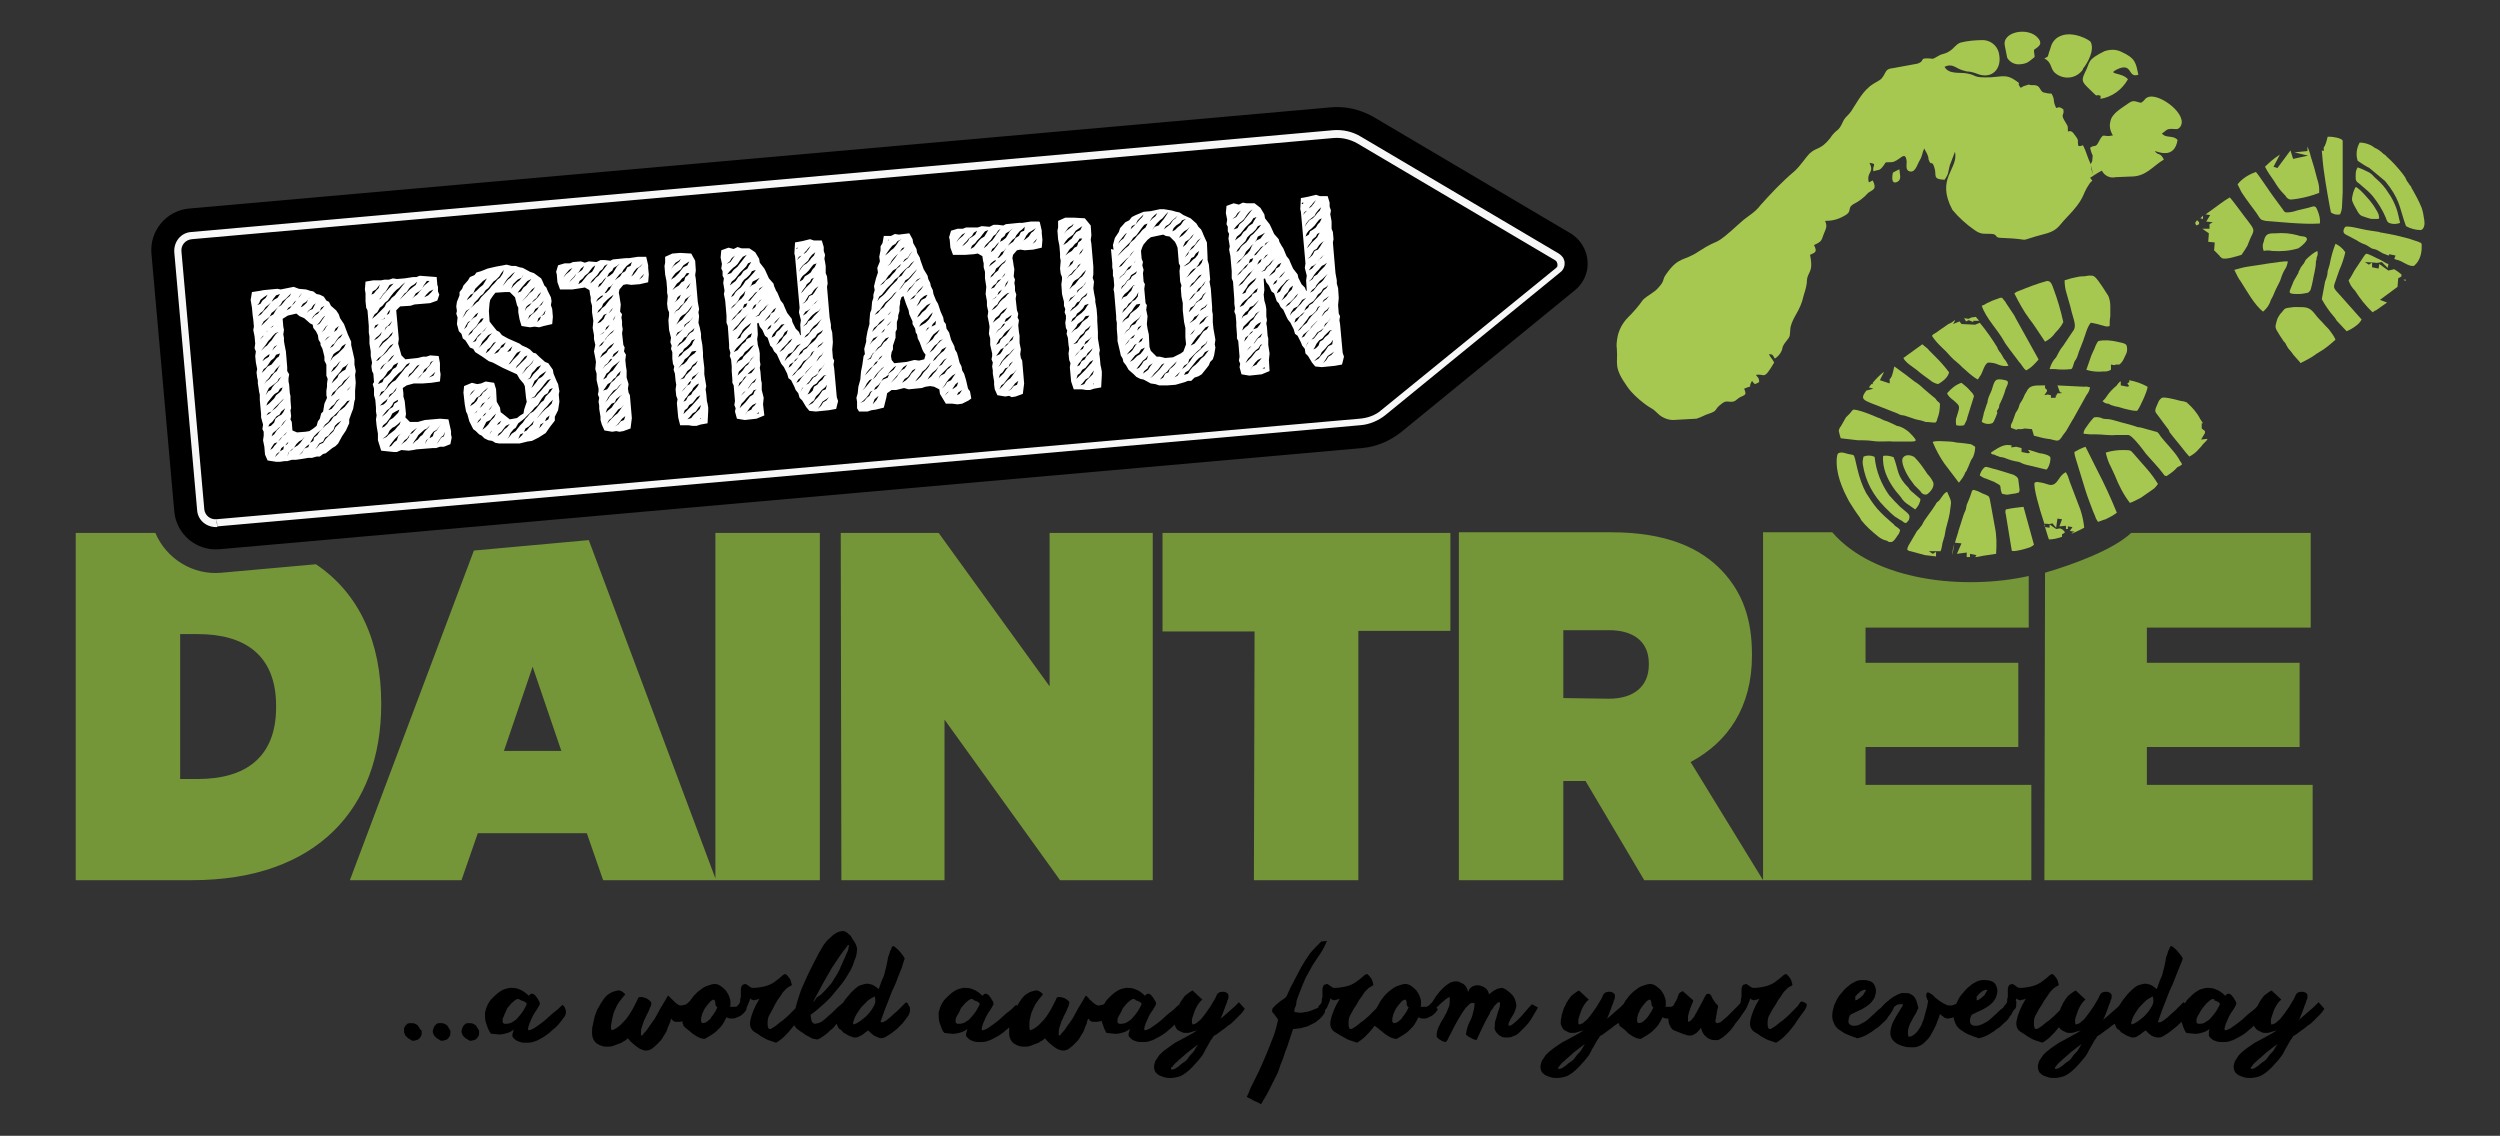 <?xml version="1.0" encoding="UTF-8"?> <svg xmlns="http://www.w3.org/2000/svg" id="Layer_1" width="383" height="174" version="1.1" viewBox="0 0 383 174"><rect x="0" y="0" width="383" height="174" fill="#333333" stroke="none"/><defs><style> .st0 { fill: #f7f7f8; } .st1 { fill: #fff; } .st2 { fill: #a7c850; } .st3 { fill: #749638; } </style></defs><path class="st3" d="M11.6,134.844h17.8c19.3,0,29-11.2,29-26.9v-.2c0-9.3-3.3-16.8-10-21.3l-14.5,1.3c-4.3.4-8.4-2.1-10.1-6.1h-12.2v53.2ZM30.3,97.144c7.3,0,12,3.3,12,11v.2c0,7.7-4.7,11-12,11h-2.7v-22.2h2.7ZM53.6,134.844h17.1l2.5-7.2h16.7l2.5,7.2h17.3l-19.5-52.1-17.6,1.6-19,50.5ZM77.2,115.044l4.4-12.9,4.4,12.9h-8.8ZM109.6,134.844h16v-53.2h-16v53.2ZM128.9,134.844h15.8v-24.6l17.7,24.6h14.2v-53.2h-15.8v23.5l-17-23.5h-15l.1,53.2h0ZM192.1,134.844h16v-38.2h14.1v-15h-44.1v15.1h14.1l-.1,38.1h0ZM223.5,134.844h16v-15.2h3.4l9,15.2h18.2l-11.1-18.1c5.8-3.1,9.4-8.5,9.4-16.3v-.2c0-5.5-1.5-9.4-4.4-12.6-3.4-3.7-8.7-6.1-17.2-6.1h-23.3v53.3h0ZM239.5,106.944v-10.4h7c3.7,0,6.1,1.7,6.1,5.1v.2c0,3.3-2.3,5.2-6.1,5.2l-7-.1ZM270.1,134.844h41.1v-14.6h-25.4v-5.8h23.4v-12.9h-23.4v-5.4h25v-7.9c-9.9,2.2-23.6.8-30.1-6.7h-10.6v53.3ZM313.2,134.844h41.1v-14.6h-25.4v-5.8h23.4v-12.9h-23.4v-5.4h25.1v-14.5h-27.5c-2.8,2.6-8.8,4.8-13.2,6.1l-.1,47.1h0Z"></path><path class="st2" d="M320.3,25.244l.4,1.6c-.1-.3-.2-.6-.3-.9l-.1-.7ZM290,26.444s-.5,2,.7,1.4c.7-.4.3-1.2.3-1.9-.1,0-1,.5-1,.5ZM307.5,8.844c.4.7,1.2,1.1,2,1,1.2-.1,1.4-.5,2.2-1.1,0-.5-.1-.6-.1-1.1.5-.4,1.2-.7.9-1.4-1.1-2.2-5.5-1.6-5.4.5,0,.2.4,2,.4,2.1h0ZM315.6,5.544c-.7.3-1.2.9-1.4,1.6-.1.4-.2.6-.3.9-.2.6,0,.6-.7.9,1.4.8.7,1.7,2,2.5s3,.5,3.9-.8v-.1c.8-1,1.8-2.9,1.2-4.1-.1-.3-2.8-1.8-4.7-.9h0ZM322.4,7.844c-2.8,1.4-2.1,1.6-3,3.3-.7,1.4-.2,1.6,1,2.8s.5.4,1.3.7c.5.2.1-.1.1.2v.3c1.8-.3,3.3-1.4,4.2-3-.9-1.1-3.3-.7-1.7-1.5,2.5-1.2,1.6,1.4,3.3.8-.4-1.8-.4-2.5-2.6-3.5-.8-.4-1.7-.4-2.6-.1h0ZM320.3,25.144c-.5-1-.7-2-1.2-2.9-.2.1-.5.2-.7.1-.2-.9.2-.7-.5-1.6-.3-.4-.5-.8-1.1-.6,0-1.1,0-.7-.6-1.8-.5-.9.1-.7-.1-1.6-.5-.3-.5-.4-1.1-.2-.6-1.3-.1-1.1-.7-2.2-.5,0-.9-.1-1.3-.2-.6-.4-.4-1-1.3-1.1h-.5c-.8-.1.1-.2-1,.1-.7.2-.5.6-.9-.1-.2-.4.4-.1-.5-.7-1.4-1-2.1-.6-3.8-.5-2.9.1-2-.3-3.7-.6-1.1-.2-2.7.2-3.4-1,1.2-.6,1.7.2,2.7.5l.7.2c.6,0,1.2.2,1.7.4,2.2.8,3.6-.8,3.3-2.8-.1-1.3-1.1-2.3-2.4-2.4-1.2,0-2.5.1-3.6.4-.7.3-1,.9-1.5,1.2-.8.6-1.1.4-1.8.8-1.2.7-.7.4-1.8.4s-.3.4-1.4.8l-3.8.7c-1,.1-1,.4-1.4,1.1s-.6.7-1.6,1.3c-1.6,1-2.4,2.7-3.4,4.2-.4.6-.8.8-1.1,1.3s-.4,1-.9,1.5c-.5.4-.9.8-1.2,1.3-1.5,1.9-2,1.3-3.2,2.4-.5.5-1.4,1.9-2.3,2.7-1.9,1.6-3.6,3.4-5.2,5.2-.9,1.2-1.9,1.6-3,2.6-4.6,4.2-2.8,2.1-6.5,4.5-2.2,1.5-3,.7-4.9,3.4-.8,1.1-.1.9-1.3,2.2-.6.7-1.6,1.1-2.3,1.8-.7,1-1.5,1.9-2.3,2.7s-1.4,1.9-1.6,3c-.1.6-.2,1.2-.1,1.8.2,2.3-.6,2.7,1.6,5.8.7,1,1.6,1.8,2.5,2.5.5.4,1,.7,1.5,1,.5.4.8.8,1.3,1.1s1.1.5,1.7.5l3.6-.2c.7-.2,1.3-.6,2-.8,1.2-.4.8-.6,1.5-1.2s.9-.7,1.6-.6c.9.1,1-.4,1.6-.7.8-.4,1-.3.6-1.3,1.7-.7.4.2,1.2-1.2.5.6.3.6,1.1.2,0-.6-.1-.6-.5-1.1,1.4-.3,1.1,1,2.8-1.9-.4-.8-.5-.6-.8-1.3.6.1.5,0,.9.7.6-.4,1.1-1,1.2-1.8.4-.9,1-1.2,1.1-1.8l.1-1.2c.4-1.7,1.5-2.5,2-4.8.2-.6.4-1.3.5-2,0-1.9,1.1-1.3.5-4.3.9-.4,1.1-.5.6-1.5,1.3-.6,1.1-.7,1.5-1.7.3-.8.6-1.1.2-2,1,0,1.9-.2,2.8-.7,1.6-.8.4-1.2,1.6-1.9.8-.4,1.6-1,2.2-1.7.7-.5,1.4-.5.7-1.9l-.6.3c-.4-1.7.9-1.4.1-3,1.3.2.4.3.6,1.3.8-.3.9,0,1.5-.8s.1-.5,1.3-.6,2.1-2,2.3-.1c0,.5-.2,1.3.4,1.5.9.3,1.2-1,1.5-1.5.6-1,.4-1.2.8-2,.1.3.4.7.5,1,.3.8,0,.3.2.8.3.9.5,0,.8,1,.5,1.3-.4,1.9,1.6,2,.7-1,.5-1.1.8-2.2l.8-2.1c.6,2.7-3,4-.4,8.9,1,1.2,2.1,2.2,3.4,3.1,1.1.8,1.6.5,2.7.6.9.1.3.6,1.4.6,5.8.2,1.3.8,7-.7,1.7-.5,1.9-1.3,2.9-2.3,3.1-3.2,2.3-3.4,3.6-5.3.5-.7.6-.2.1-.9.6-.4,1.2-.8,1.8-1.1.4.8,1.3,1.2,2.1,1l2.4-.1c2.3,0,3.3-1.6,5-2.6-.6-1.2-.8-.5-1.4-1.3.3,0,3,1.4,3.5-1.7-.7-.8-1.8-.2-2.4-1,.7-.4.6-.7,1.5-.7.6,0,.9.2,1.3-.3,1.3-1.8-3-5.1-4.8-4.6-.7.2-.5.5-1.2.9-.7-.1-1.1-.5-1.8,0-1.1.8-2.7,1.6-2.9,2.9-.2.7,0,1.5.4,2.1-1.7.4-1.3-.7-2.3,1.2-.4.7-.6.2-1.2.7.1.4.2.8.4,1.2-.1,1,0,.7-.3,1.3h0Z"></path><path class="st2" d="M320.2,59.344c-.9-.2-.2-.1-1-.1l-4-.2.4,1.1.2-.1v.2h-.5l-.2.1v.2l-.2.1.1.2-.2.1h-.6v-.4l-.5-.1-.5.1.2-.3.2-.3v-.2l-.3-.3v-.4h-.5c-1.1,0-1.9,0-2.3.9l-.3.5h0c-.4,1-.6,1.1-.8,1.5-.1.5-.3.9-.6,1.3l-.5,1.4c-.2.3-.3.6-.2.9l.8.3.2-.1h.6l.5-.1,1.1.1.3,1c.7.2,1.5.4,2.2.5.5,0,1.2.4,1.6.2.2-.1.3-.3.4-.4.3-.5.7-.9.9-1.3l.8-1.4c.1-.1.2-.3.3-.5l1.9-3.4c.2-.2.4-.6.5-1.1h0Z"></path><path class="st2" d="M318.2,54.744c.1-.3.2-.6.3-.9l.7-1.8c.1-.4.2-.5.3-.9.2-.6.4-1.2.8-1.7.7.1,1.4.3,2.1.5.3.1.5.1.8,0,0-.5,0-1,.1-1.5v-1.5c0-.6-.1-1.1-.3-1.6l-.9-1.4c-.3-.4-1-1.6-1.5-1.7-.9-.1-.8.1-1.6.1-.2,0-.4,0-.8.1l-.9.2-1,.3c0,.7.1,1.4.3,2l.6,2.1c.4,1.9,1.1,2.9.3,3.8l-1.4,2.1c-.6.7-.8,1.3-1.1,1.8-.5.5-.8,1.1-1,1.8h.8c.8.1,1.7.1,2.5,0,.3-.1.3-.8.6-1.3.2-.2.2-.4.3-.5h0Z"></path><path class="st2" d="M303,58.144c.1-.1.1-.2.2-.3q.1-.2.2-.3c.4-.6.6-1.8,1.2-2,.5,0,1.1.1,1.5.3.5.2,1,.3,1.6.2-.2-.4-.4-.8-.7-1.1-.2-.3-.4-.8-.7-1.1-.1-.2-.3-.4-.3-.6-.8-1.3-1.7-2.6-2.7-3.8l-.7.3-2.1-.1-.3-.4-1,.4.3-.5v-.1l-.3.2c-.2.2-.5.3-.7.4-.4.3-.9.6-1.3.9-1.3,1-1.5.6-.8,1.5s1.7,1.7,2.1,2.2c.5.6,1.1,1.1,1.7,1.6.1.1.3.3.4.4.8.7,1.5,1.4,2.4,1.9h0ZM303.2,49.144l-.5-.6-.7.1-.4.2-.7-.1.3.5.4-.2.7.3v-.2h.9Z"></path><path class="st2" d="M296.5,64.744c.3-.3.2-.3.3-.6.3-.7.4-1.5.4-2.3-.1-.2-.3-.3-.4-.4-.3-.3,0-.2-.8-.8l-1.3-1.1c-.4-.4-.9-.8-1.4-1.1-.9-.7-1.8-1.4-2.8-2.1-.1-.1-.2-.1-.3-.2-.2,1-.4,1.8-.7,1.9v.7l-1.5-.5.6-1.2h-.1c-.6.5-1.1,1-1.6,1.6v.2h-.2c-.2.2-.2.3-.4.5l.7.2-1.1.3q-.1.2-.2.3c-.7,1,0,1.2.9,1.6l4.1,1.6c.3.2.7.3,1,.3l1.8.6c.5.1,1,.2,1.5.4.5,0,1,.1,1.5.1h0Z"></path><path class="st2" d="M343.4,39.044c.3-.4.6-.9.9-1.4l.4-1c.7-1.5.8-1.3-.4-2.9-.5-.6-2.2-3-2.7-3.5-.3.2-.5.3-.8.5s-.4.3-.7.5l-2.2,1.6.7.1-.6,1,1,.1-.5.3v.7h-1.1l1,.7-.1,1.3,1,.1-.1,1.2c.3.3.6.6.8.8.1.2.3.3.4.4.5.3,2.3-.3,3-.5h0ZM337.5,33.044l-.1.1c-.1.1-.2.2-.3.3l.4.1v-.5h0ZM336.6,33.744l-.1.1-.2.3c0,.1.1.3.2.4l.4-.2v-.3l-.3-.3h0Z"></path><path class="st2" d="M352.4,55.644c.8-.4,1.6-.8,2.3-1.3.2-.2.5-.3.6-.4.9-.5,1.7-1.2,2.5-1.9-.2-.5-.5-.9-.8-1.3-.2-.3-.5-.6-.8-.9-.6-.7-1.1-1.1-1.6-1.8-.8-1-1.3-1-2.6-1h-.6c-1.8.2-1.2.2-2.1,1.1-.2.3-.4.6-.5,1-.3,1.1-.3,1,.5,2.3.1.2.3.4.4.6s.3.4.4.5c.2.4.4.8.7,1.1.3.3.5.7.8,1l.8.9v.1h0Z"></path><path class="st2" d="M305.8,84.844c.1-1.4.1-2.8-.2-4.2-.1-.4-.1-.7-.2-1.1l-.4-2.2c-.3-1.6-.1-1.2-1.4-1.8-.2-.1-.4-.2-.6-.3-.7-.2-.8-.4-1,.3s-.6,1.5-.7,1.8c-.2,1.2-.2.7-.5,1.6l-.8,2.5c0,.1,0,.2-.1.3v.1l-.2.6-.2.7,1,.1-.7,1.6,1.5-.2v.7h.5v-.5l1,.2-.2.3c.3,0,.7-.1,1.2-.2.7-.1,1.3-.2,2-.3h0ZM299.4,83.344c-.2.6-.3,1.1-.3,1.7h0l.3-1.7h0Z"></path><path class="st2" d="M314.5,74.244c-.4.2-1.1-.2-1.7-.3-.9-.1-.5-.2-1.1,0-.2.7.7,3.9,1.5,6.3h.5c0,.1.7,0,.7-.1l.6.7.2-1.4.7.1-.4,1.1,1-.1v.5h.3v-.4l.7.1-.4.6.7.1-.4.2v.1c.8-.3,1.5-.7,1.9-.9-.1-1-.3-1.9-.6-2.8l-1.6-4.2c-.1-.3-.2-.6-.3-.9-.1-.2-.2-.4-.3-.6-1.0.4-1.2,1.7-2,1.9h0ZM313.2,80.444c.3.9.5,1.7.7,2.2.7,0,1.4-.2,2-.4v-.4l.4-.2v-.2l-.3-.3-.4-.2-.6.1-1-.7v.5l-.7-.1v-.4l-.1.1h0Z"></path><path class="st2" d="M363.5,47.844c.1-.1.4-.3.5-.3.6-.4,1.1-.8,1.7-1.2l-1.1-.4,2.7-2,.1-1.3.5-.3v-.3l-.5-.4-.6-.4-.9.2-1.4-1-.1.7-1-.2v-.7l-.5.3-.6-.4,1.6.1c.1.1,1-.1,1-.1l.9.9.1-.6-.3-.1c-.5-.3-1-.6-1.5-.8l-.8-.4c-1-.4-.7-.5-1.6.8l-1,1.5c-.2.3-.6,1.2-.9,1.5.2.6.5,1.1,1,1.6.7,1.1,1.6,2.3,2.7,3.3ZM368.5,43.044l.1-.2h-.4l.3.2h0ZM366.5,40.744h0Z"></path><path class="st2" d="M355.3,29.544v-.5c0-.5-.1-1-.3-1.6-.3-1.2-.6-2.3-1-3.5-.1-.5-.3-1-.5-1.5v.7l-2,.2,2.1.5-2.3.5-.4-1.3-2,2.7-.6-.2,1-1.9-.1.1c-.8.5-1.5,1.1-2.2,1.8.4.8.9,1.5,1.4,2.2.4.7.9,1.4,1.5,2,.2.2.3.3.4.5.5.5.8.3,1.7.2,1.2-.2,2.3-.5,3.3-.9h0Z"></path><path class="st2" d="M371,31.844c-.4-1-.9-1.9-1.4-2.8-.1-.1-.2-.3-.2-.4s-.2-.2-.3-.4-.4-.5-.5-.8-.3-.5-.5-.8c-.7-.9-1.5-1.8-2.4-2.6-.1-.1-.2-.2-.3-.3-.1-.1-.2-.1-.3-.2-.4-.4-.8-.7-1.3-.9-.6-.5-1.5-.8-2.3-.8-.5.9-.6,1.9-.3,2.8.6.4,1.2.8,1.8,1.1l2.4,2c.2.3.5.6.7.9,1.7,2.4,1.6,3.6,2.5,6,.7.4,1.5.6,2.3.6.5-.2.6-.9.5-1.5-.1-.7-.2-1.3-.4-1.9Z"></path><path class="st2" d="M291.1,81.244c-.1-.3-.7-.6-.8-.7-.1-.1-.2-.3-.4-.4-.8-.7-1.6-1.4-2.3-2.2-.6-.7-1.2-1.6-1.7-2.4-.6-1.1-1-2.3-1.3-3.5l-.4-1.7c-.2-.8-.2-.6-1.1-.8-.2-.1-.5-.1-.7-.2-1-.1-.9.3-1,.8-.2,2.3.8,4.7,1.9,6.7.5.8,1,1.6,1.6,2.4.1.2.2.3.2.4.8,1,1.7,1.8,2.7,2.6.4.3.8.5,1.3.6q.1,0,.1.1c.2.1.4.1.5.1.4,0,.8-.7,1-1,.3-.3.3-.6.4-.8h0Z"></path><path class="st2" d="M335.4,69.944c.6-.3,1.1-.7,1.5-1.2.2-.2.4-.4.6-.7.1-.1.2-.2.3-.3.2-.2.3-.3.4-.5h-.2l-.8.1.3-.5.3-.5v-.3l-.5-.4v-.8h.2l-.4-.6c-.5-1-1.2-1.8-2.1-2.6-.3-.1-.5-.2-.8-.2-.5-.1-2.5-.7-3-.5-.3.2-.5.5-.6.8-.2.5-.6,1.1-.3,1.5l1.7,2.3c.2.2.3.4.4.7.6.8,1.8,2.2,2.4,3l.6.7h0Z"></path><path class="st2" d="M334.3,71.144c-.1-.2-.2-.4-.3-.5-.1-.1-.2-.4-.3-.5-.6-1-2.1-2.5-2.7-3.3-.2-.3-.4-.7-.7-.7l-1.8-.5c-.3-.1-.7-.2-1-.2-.8-.3-1.6-.5-2.4-.7l-1.4-.4c-.7-.2-1-.1-1.5-.2-.4-.2-.9-.3-1.4-.2-.5.5-1,1.2-1.4,1.8-.1.2-.2.4-.2.7.3,0,.7.1,1,.1h1c.8,0,2.1.2,2.9.1h2c.5.1,1.7,1.6,2,2s.4.5.6.8c.4.5,2.2,2.4,2.6,3,.1.1.2.3.3.4l.3.1s.1,0,0,0,0,0,0,0c.6-.4,1.2-.8,1.7-1.4.4-.1.5-.3.7-.4h0Z"></path><path class="st2" d="M355,32.144c-.3-.8-.6-.5-1.4-.3l-1.7.4c-.5.2-1.1.3-1.6.3-.3,0-.4-.2-.6-.5l-1.4-1.9c-.6-.8-2.3-3.4-2.7-3.8-1.1.4-2.1,1-2.8,1.9.2.4.4.8.6,1.2.7,1.1,1.8,2.5,2.3,3.2.7,1.1.6,1,1.4,1.2l3.7.3c1.5.1,3.1.2,4.6.1.1-.7-.1-1.4-.4-2.1Z"></path><path class="st2" d="M313.3,52.344c.6-.3,1.2-.8,1.6-1.4.5-.5.9-1,1.2-1.6-.4-1.8-.9-3.5-1.5-5.1-.3-.9-.5-1.2-1-1.2-1.5.4-3,1-4.5,1.6-.3.1-.3.2-.5.3.7,1.4,1.4,2.7,2.3,3.9.4.5.8,1.1,1.2,1.7.4.6.8,1.2,1.2,1.8h0Z"></path><path class="st2" d="M330.6,74.144c-.5-.8-1-1.5-1.6-2.2l-2.1-2.4c-.5-.5-.3-.6-1.6-.6-.9,0-1.8.1-2.7.4.2.8.4,1.5.8,2.2l.6,1.3c.6,1.5,1.3,2.9,2.3,4.2.6-.2,1.1-.5,1.7-.8l2-1.4c.2-.2.4-.4.6-.7h0Z"></path><path class="st2" d="M308.8,48.744l-.2-.4-1.2-1.8c-.1-.2-.3-.5-.5-.7-.2-.3-.3-.3-.8-.1-.6.2-1.1.4-1.7.7-.3.2-.5.3-.8.4.7,2,2.4,3.6,3.4,5.4.3.6,1.6,2.2,2.1,2.9q.2.3.4.5c.4.5.5.8.9,1.1.4-.2.8-.5,1.1-.8,0,0,.9-.9.8-.9s0,0,0,0l-3.5-6.3h0Z"></path><path class="st2" d="M282,67.144l2.6.3c.5,0,1.6,0,2.2.1,1.2.2,2.5,0,3.1.1h2.7c1.1,0,1.1-.1.4-.9-.2-.2-.4-.4-.6-.6-.5-.4-1.1-.8-1.8-.9q-.2-.1-.4-.2l-1.1-.5c-.8-.2-.8-.4-1.5-.6l-1.2-.5c-.8-.3-1.6-.6-2.4-.7-.3.1-.4.4-.6.6-.2.2-.4.4-.6.6-.1.2-.3.5-.4.7s-.3.5-.4.7l-.1.1c-.1.2-.2.4-.2.6.1.4.2.8.3,1.1h0Z"></path><path class="st2" d="M371,37.444c0-.1-.1-.3-.3-.3-.1,0-.1-.1-.2-.1l-1.2-.4-.3-.1-2-.5h0l-.5-.1c-.2,0-.3-.1-.5-.1l-1.1-.2c-.1,0-.2,0-.4-.1l-1.9-.3c-.7-.1-2.8-.7-3.3-.5,0,0-.7.8.1,1.2l1.7.9.3.2.6.3c.4.1.7.3,1,.5.2.1.4.3.7.3.8.2,1,.6,1.7.8.2.1.5.2.6.2v-.2l1,.2-.2.5.2.1c.1,0,.2.1.4.1.6.2,1.3.7,1.7.8.2.1.5.1.7.1.5-.4.8-.9,1-1.5,0-.1.1-.3.1-.4.1-.4.1-.9.1-1.4h0Z"></path><path class="st2" d="M350.5,40.044c-.8-.1-5.2.7-6.1.8-.7.1-1.4.3-2.1.5.3.6.6,1.3,1,1.8.9,1.4,2.1,3.6,3.4,4.6.6-.5,1-1.1,1.2-1.8.3-.5.5-1,.7-1.5l.7-1.4c.2-.6.4-1.2.7-1.7.3-.4.4-.8.5-1.3h0Z"></path><path class="st2" d="M297.3,84.444c.2-.5.2-.9.3-1.3s.2-.6.3-1l.2-1.1c.3-1.1.6-2.1.7-3.2.2-1.2.1-1.1-.5-2.5-.6.2-.9,1.1-1.4,1.5-.2.1-.3.3-.4.5-.4.7-1.7,2.3-1.9,2.8-.1.2-.2.4-.4.6-.3.5-.4.3-.8,1.1l-1,1.7c-.1.2-.2.4-.2.7.2.1.3.2.5.2l2.2.6,1.7.2v-.7l-.5.3-.6-.4h1.8Z"></path><path class="st2" d="M322.6,79.544c.6-.3,1.2-.6,1.7-1-.9-2.2-1.9-4.4-3-6.5l-1.2-2.4c-.2-.4-.4-.8-.6-1.2-.6.2-1.2.5-1.7.8,0,.3.1.7.2,1l1.5,4.9c.1.4,1.2,3.4,1.5,4,.1.4.2.4.4.8.4-.1.8-.3,1.2-.4h0Z"></path><path class="st2" d="M358.9,28.544v-7c-.2-.4-1.5-.6-2-.6h-.3c-.2.8-.4,1.5-.6,1.6v.6l-.3-.1c.1,1.2.2,2.5.4,3.7.1.9.9,5.5,1,5.8.4.3.9.4,1.4.3.2-.4.3-.9.3-1.3l.1-2.1v-.7h0v-.2Z"></path><path class="st2" d="M359.5,50.744c.5-.2,1-.5,1.4-.8s.7-.6.9-1l-3.2-3.6c-1-1.1-1.2-1.2-.9-2l.7-2c.4-.9.7-1.8.9-2.7-.4-.6-.9-1-1.5-1.3h0c-.4,1-.7,2.1-.9,3.2-.1.3-.2.7-.3,1,0,.6-.2,1.1-.4,1.6l-.5,2.7c.5.9,1.1,1.8,1.8,2.6.2.2.3.4.5.7.5.5,1,1.1,1.5,1.6h0Z"></path><path class="st2" d="M300.1,73.944c.4-.5.8-1,1-1.6.1-.1.2-.2.2-.3.2-.4.4-.9.6-1.4.1-.3.3-.4.4-.7.2-.5.3-1,.3-1.5-.4-.2-.2-.2-.7-.4l-1.6-.2c-.6,0-1.1-.2-1.6-.2-.3,0-2.5-.2-2.6.1.5,1.2,1.1,2.3,1.8,3.3l2.2,2.9h0Z"></path><path class="st2" d="M319.6,56.644c.6.2,1.3.3,2,.3.9-.1,1.1.1,1.8-.3h0v-.8l.5.1.3-.1h.5c.6-.5.7-1,1.1-1.8.1-.3.1-.7,0-1.1-.1-.4-1.2-.5-1.5-.6-.9-.2-1.9-.3-2.8-.1-.2.1-.5.8-.6,1.1-.2.4-.3.7-.5,1.1l-.8,2.3v-.1h0Z"></path><path class="st2" d="M296.9,58.844c.4-.2.8-.5,1.1-.8.3-.3.5-.6.6-1-.6-.8-1.3-1.6-2-2.3q-.1-.1-.2-.2l-.8-.8c-.2-.2-.3-.4-.5-.5l-.6-.5-2.9,2.1c.3.7,1.5,1.4,2,1.8.7.6,1.4,1.1,2.1,1.6.2.2.7.5,1.2.6h0Z"></path><path class="st2" d="M329,59.244c-.9-.5-1.8-.8-2.8-1v.3l-.3.2.3.4-.3.1-.5-.1-.5-.1v-.6h-.1c-.2.2-.4.4-.5.6-.6.5-1.1,1-1.5,1.6-.2.3-.4.6-.7.8.2.2.5.4.8.4.4.2-.3-.1.1,0l.4.2c.2.1.4.1.6.2.8.1,1,.3,2,.5.4.1.9.2,1.4.2.4-.4,1.7-3.3,1.6-3.7h0Z"></path><path class="st2" d="M367.1,31.844c-.3-.8-.7-1.6-1.2-2.3-.5-.8-1.1-1.5-1.8-2.1-.6-.5-.5-.6-1.1-1-.6-.3-1.2-.6-1.8-.8-.2.3-.3.6-.3,1-.1,1.4.2,1.1.9,1.8.6.5,1.2,1,1.7,1.6.8,1,1.5,2.1,2,3.3.2.6.3.8.8.9.4.1.9.1,1.4-.1-.2-.7-.3-1.5-.6-2.3h0Z"></path><path class="st2" d="M292,80.144c.1-.1.2-.2.3-.3.1-.1.2-.3.2-.4.2-.7-.4-.9-1.4-1.8-.6-.6-1.2-1.2-1.7-1.8-1.2-1.7-2-3.7-2.2-5.8l-.1-.1c-.5-.2-1.1-.2-1.6,0-.1.4-.2.8-.1,1.3.4,2.5,1.6,4.7,3.4,6.5.5.5,1,1,1.5,1.4l.8.5c.5.2.4.4.9.5h0Z"></path><path class="st2" d="M310,77.644c-.9.1-1.8.2-2.7.4-.1.2-.1.5,0,.8l.9,5.5c.1.3,2.3-.3,2.8-.5.2-.1.4-.2.6-.4l-1.6-5.8Z"></path><path class="st2" d="M314.1,70.044c-.1-.3-1.2-.6-1.6-.6l-1.6-.5h-.2l.3.4-.3.1-.5-.1-.5-.1v-.6l-.4-.1-.4-.1-.8.1.1-.3c-1-.2-1.6,0-3.2,1.1.2.4.2.2.5.3s.3.2.5.2c.6.3.5.1,1.1.3.7.3,1.4.5,2.1.6.4.1.4.2,1,.4l3.3.8.2-.2c.3-.5.5-1.2.4-1.8v.1Z"></path><path class="st2" d="M293.4,78.044c.3-.3.6-.7.7-1.1.1-.2.1-.3.1-.5l-1.4-1.2c-.2-.2-.3-.3-.4-.5-1.9-1.9-1.5-2.7-2.3-4.7-.5-.2-1.1-.3-1.6-.2-.1.9.1,1.9.4,2.7.5,1.3,1.3,2.5,2.3,3.6.3.5.7.9,1.2,1.2l1,.7h0Z"></path><path class="st2" d="M295.2,75.744c.6-.4,1.3-1.3.9-2-.2-.4-.5-.8-.8-1.1-.6-.9-1.2-1.8-2-2.6-.4-.3-1.3-.5-1.7,0-.6.6.5,2.6.9,3.2l.8,1.1q.5.5.9.9c.2.4.6.6,1,.5h0Z"></path><path class="st2" d="M353.4,36.544c-.1-.4-.8-.3-1.1-.4l-.3-.1c-1.1-.3-2.2-.4-3.4-.3h-.3c-1,0-1.3.3-1.5,1.3-.2.4-.2.9,0,1.4.4-.1.8-.1,1.3,0,1.3.1,2.7,0,4-.4.5-.3,1.5-1.2,1.3-1.5h0Z"></path><path class="st2" d="M309.3,75.544c0-.2.1-.3.1-.5l-.2-1.6c-.1-.4-.4-.5-.7-.7l-2.6-.8c-.6-.1-1.5-.5-1.8-.4-.4.3-.7.8-.8,1.3.3.2.6.4,1,.5l1,.4c.1,0,.3.1.4.2,1.2.6.5.4,1,1.7.4.1.8.2,1.1.1l.6-.1c.3,0,.6-.1.9-.2v.1Z"></path><path class="st2" d="M302.4,60.744c0-.3-.3-.6-.5-.8-.4-.5-.9-.9-1.4-1.3-.9.3-1.6.9-2.2,1.6.1.4.7.9,1,1.1,1,.9,1,.8.5,2.4-.2.4-.2.9-.1,1.4.4.1.8.1,1.2,0l.4-.8c0-.1.1-.3.1-.4l1-3.2h0Z"></path><path class="st2" d="M353.9,44.544l.1-.2c.3-1,.4-1.9.6-2.7.1-.5.2-1,.2-1.6,0-.1.1-.2.1-.4s0-.2.1-.4c.1-.3.1-.6,0-.8-.6.3-1.2.8-1.7,1.3-.2.2-.2.5-.5.8-.1.1-.2.3-.3.4-.1.1-.1.3-.2.4-.2.3-.1.2-.2.5l-.7,1.2c-.1.2-.1.3-.2.5-.5,1.3-.9,1.5.9,1.5.5,0,1-.1,1.5-.2l.3-.3h0Z"></path><path class="st2" d="M306,62.844c.4-.6.2-.4.3-.8l.5-1.1c.1-.3.2-.5.3-.8.2-1,1-1.7.1-1.9-1.7-.4-1.6.1-2.1,1.6-.2.5-.5,1-.6,1.6,0,.1,0,.3-.1.4l-.4,1.2q-.1.2-.1.4l-.3,1.2c.5.3,1,.4,1.6.2.3-.1.7-1.4.8-1.6-.1-.1-.1-.3,0-.4Z"></path><path class="st2" d="M364.4,32.844c-.2-.5-.5-.9-.8-1.4-.3-.5-2.1-2.6-2.7-2.8-.2.3-.3.6-.4.9-.2.9-.3,1,.1,1.8,1,1.9.9,1.6,2,2,.3.1.6.2.9.2h.5c.2,0,.4,0,.5-.1l-.1-.6Z"></path><path d="M208.7,68.644l-175.1,15.5c-3.5.3-6.6-2.3-6.9-5.8h0l-3.5-39.5c-.3-3.5,2.3-6.6,5.8-6.9l174.9-15.5c2.2-.2,4.4.3,6.4,1.4l30.3,17.9c2.5,1.5,3.4,4.8,1.9,7.3-.3.5-.7,1-1.2,1.4l-26.7,21.8c-1.8,1.4-3.8,2.2-5.9,2.4h0Z"></path><path class="st0" d="M33.2,80.044v-.5c-1,.1-1.8-.6-1.9-1.5h0l-3.5-39.5c-.1-1,.6-1.8,1.6-1.9l174.9-15.5c1.3-.1,2.5.2,3.6.8l30.3,17.9c.1.1.2.1.3.3l.1.3h.5-.5v.3c0,.1-.1.2-.2.3l-26.8,21.8c-.9.8-2.1,1.2-3.3,1.3l-175.1,15.4.1,1.1,175.1-15.5c1.4-.1,2.8-.7,3.9-1.6l26.7-21.8c.3-.2.5-.5.6-.8.1-.2.1-.5.1-.7h0c0-.2-.1-.5-.2-.7-.2-.3-.4-.5-.7-.7l-30.3-17.9c-1.3-.8-2.8-1.1-4.2-1L29.3,35.544c-1.6.1-2.7,1.5-2.6,3.1h0l3.5,39.5c.1,1.6,1.5,2.7,3.1,2.6h0l-.1-.7h0Z"></path><path class="st1" d="M45,43.944l-2,.4-.5-.1-2.1.2-.5.1-1.3.2-.2,1.2.2,1.2.1,1.1.1.7.1,1.1-.1.5.2,1,.1,1.1-.1.7.2.5-.1.7.1,1,.2,1-.1.5.1.8.1.4v.5l.1.6.1.7.1.4v.8l.2,2.2v.5l.3,1.1-.1.7.2.4v.6l-.1.7.2,1,.1,1.2.4.9,1.3.2h.6l.7-.1h.4l.7-.2h.6l.7-.1,1.2-.2h.6l.7-.2h.5l.5-.4.4-.1,1-.8.5-.3.4-.4.6-1.1.6-.9.5-1.1v-.6l.4-1.1.2-.5.2-1.2.1-.3v-1.3l.1-1.2-.1-1.2.1-.6-.2-1v-.8l-.2-.9-.3-1.3v-.5l-.5-1.1-.6-1.6-.6-.9-.2-.6-.4-.6-.8-.7-.3-.6-.4-.2-.4-.6-.6-.3-.5-.1-.5-.4-.5-.1-.6-.2-1.1-.1-.8-.3ZM46.8,66.144l-1.3.1-.7-.3-.1-1.3-.2-.4.1-.5-.1-.9.1-.3-.1-1.3v-.6l-.1-.4-.1-1.3-.1-.5v-.5l.1-.6-.3-.5v-.6l-.2-2.4-.2-1-.1-.6v-.5l-.1-.5.1-.7-.1-.5-.1-1.2.8-.5,1.3-.3.5.4.7.3.9.8.4.2.1.5.4.5.3.6.1.7.3.5v.3l.3.6.3,1.2v.6l.3.6v1.7l.2.5-.1.7v.5l-.1.6v.7l.1.4-.4.9-.2,1.2-.3.3-.2.8-.3.4-.2.7-.5.4-.6.4-.6.1h0ZM53.6,61.344l-.4.5-.4.5-.5.4-.3.2-.5.7-.4.2-.4.6-.4.4-.5.4-.4.4-.4.4-.4.6-.5.4-.1.5-.5.3.3-.5.3-.5.5-.5.8-.7.4-.6.5-.4.4-.6.5-.4.4-.4.4-.4.3-.4.5-.5.4-.5.4-.1h0ZM44.6,44.944l-.2.4-.5.4-.4.5-.4.5-.5.3-.3.4-.4.7-.5.3-.5.6-.3.3-.5.5-.5.4.4-.3.4-.7.9-.7.3-.6.4-.3.4-.4.6-.6.3-.5.4-.3.5-.5.4-.4h0ZM43.3,59.344l-.2.5-.3.3-.5.4-.3.5-.3.3-.5.5-.4.3.2-.5.4-.5.4-.5.3-.3.5-.3.3-.5.4-.2h0ZM52.3,64.444l-.4.5-.5.5-.3.6-.7.7-.5.5-.4.6-.5.2-.4.5-.3.3.3-.4.3-.5.6-.3.3-.6.5-.3.3-.4.5-.5.2-.6.4-.4.6-.4.4-.3-.4.3h0ZM46.7,66.844l-.4.6-.3.4-.4.4-.5.3-.4.4-.4.3-.3.7.2-.6.5-.5.3-.2.4-.6.4-.4.5-.3.4-.5h0ZM53.8,59.144l-.4.5-.5.4-.5.6-.4.5-.4.4-.4.6-.4.5-.5.2.5-.6.4-.3.4-.6.5-.3.8-.9.4-.5.5-.5h0ZM53.7,57.444l-.3.4-.5.6-.4.5-.5.4-.5.5-.3.5-.5.4.3-.6.5-.4.4-.5.4-.3.4-.6.4-.3.6-.6h0ZM43.7,62.544l-.3.6-.3.4-.4.2-.5.4-.2.6-.5.5-.4.1.2-.4.4-.3.3-.4.4-.5.4-.2.3-.5.6-.5h0ZM53.4,55.644l-.3.5-.2.5-.4.2-.6.5-.2.5-.4.4-.5.5.3-.6.4-.5.7-.8.3-.5.5-.3.4-.4h0ZM52.5,51.144l-.3.5-.4.3-.4.5-.4.6-.5.3-.3.5.4-.6.3-.4.3-.2.4-.6.3-.4.6-.5h0ZM42.9,54.144l-.2.5-.3.2-.4.5-.4.5-.6.3-.4.5-.5.5.3-.6.4-.3.3-.4.4-.6.5-.4.3-.5.6-.2h0ZM43.2,57.644l-.2.2-.4.6-.5.4-.4.5-.2.4-.4.2-.4.6.3-.7.2-.4.4-.3.4-.3.5-.4.2-.4.5-.4h0ZM53,52.644l-.3.6-.5.5-.4.4-.8.6-.4.6.2-.5.3-.6.4-.3.5-.3.4-.6.6-.4h0ZM42.7,50.844l-.4.3-.3.4-.4.6-.3.3-.4.5-.3.2-.6.6.3-.4.4-.5.4-.6.3-.3.4-.5.4-.4.5-.2h0ZM43,55.844l-.3.4-.3.6-.4.3-.4.5-.3.4-.5.4-.3.4.3-.5.4-.4.4-.6.3-.2.4-.6.4-.4.3-.3ZM42.4,49.144l-.3.3-.3.6-.4.2-.4.4-.3.5-.4.4-.5.5.4-.5.5-.3.2-.5.5-.5.4-.3.3-.3.3-.5h0ZM43.9,64.244l-.3.4-.3.4-.5.5-.4.4-.4.6-.4.3.2-.5.5-.4.4-.4.3-.2.4-.6.5-.5h0ZM51.9,49.944l-.3.6-.4.3-.5.5-1,.9.4-.5.5-.3.5-.4.3-.7.5-.4h0ZM53.2,54.044l-.4.6-.8.9-.3.5-.5.6-.5.4.4-.7.4-.3.4-.5.5-.4.5-.5.3-.6h0ZM40.9,47.144l-.5.5-.4.5-.5.3.4-.5.4-.3.4-.6.5-.4.3-.3-.3.4-.3.4h0ZM42.9,45.044l-.4.6-.4.2-.5.4.3-.5.4-.5.6-.2h0ZM43.5,61.044l-.2.3-.5.5-.3.4-.3.3-.4.3-.5.5-.5.3.3-.4.5-.2.4-.5.5-.5.4-.4.6-.6h0ZM49.7,46.844l-.3.4-.4.4-.3.4-.5.3-.5.6.3-.5.5-.5.5-.3.2-.5.5-.3h0ZM41,45.144l-.3.5-.5.4-.3.5-.5.2.3-.3.2-.5.5-.4.6-.4ZM46.3,44.844l-.4.6-.4.4-.4.6-.4.4-.3.4-.5.3.3-.4.5-.3.4-.6.4-.3.4-.6.4-.5h0ZM47.7,45.444l-.5.4-.2.5-.4.4-.4.3h-.1l.3-.5.5-.3.4-.5.4-.3h0ZM40.7,54.944l-.5.4.3-.5.5-.4.3-.2-.1.4c-.1.1-.5.3-.5.3ZM48.7,45.944l-.5.8-.3.6-.5.2-.4.4.3-.4.4-.3.3-.5.4-.3.3-.5h0ZM41.8,68.644l-.4.3.2-.4.4-.6.5-.2-.3.4c-.1,0-.4.5-.4.5ZM46.6,68.744l-.3.6-.5.4.5-.5.3-.5.4-.4.4-.3-.2.5c0-.1-.6.2-.6.2ZM42.9,69.144l-.3.4-.5.5.3-.5.5-.4.2-.5.4-.3-.1.5-.5.3ZM44,66.144l-.3.4-.4.3-.3.4-.4.4.3-.4.3-.3.5-.5.3-.3h0ZM42.8,52.544l-.3.3-.5.5-.3.4.3-.6.5-.3.3-.3h0ZM49.7,50.544l-.5.4.3-.3.4-.6.4-.3-.3.3-.3.5h0ZM49.4,48.944l-.4.6-.5.3.4-.4.5-.7.3-.3h.1l-.1.1-.3.4h0ZM43.7,68.244l.3-.4.2-.1-.2.3-.3.2ZM51.4,48.844l-.5.4-.2.2.2-.2c-.1.1.5-.4.5-.4ZM66.9,42.444l-2.6-.2-.5.2h-.5l-1.3.2-1.2.1-.6-.1-.6.2h-.7l-.5.1h-1.2l-1.2.2-.1,1.2.1.6v1.2l.1,1,.2.4.2,2.4v1l.1.6v1.1l.2,1.2v.7l.2,1-.1.6.1.7.2.4.1,1.3-.2.3.2.7v1l.2.7.1,1.2v.6l.1.6-.1.6.1,1,.2,1.2v1l.5,1.6,1.9.2h.5l.7-.3,1.1.1.7-.1.5-.1,2.5-.2h.5l.6-.2h.6l1-.4.2-1-.1-.5v-.5l-.4-1.8-1.3-.1-2.3.2-1.1.3h-1.2l-.7-.7.1-.5-.2-2-.2-.7v-.5l-.1-.8.6-.4,1.1-.3h1.4l1.3-.1,1.3-.2.1-1.1-.1-.6v-1.1l-.2-1.1-1.3-.1-.6.2h-.5l-.8.2-1.9.2-.6-.6-.5-1.8.1-.7-.4-4.4.6-.6,1.6-.1.6-.2,2.4-.2,1.1-.4.3-.9-.2-.5v-.7l-.1-.3-.1-1.2h0ZM62.1,43.244l-.5.6-.3.4-.5.6-.3.4-.5.4-.3.4-.5.4-.3.6-.5.5-.5.5-.3.3-.6.5.4-.7.4-.3.4-.7.4-.3.4-.5.4-.3.5-.7.4-.5.5-.5.3-.2.5-.5.5-.4h0ZM62.8,55.544l-.2.4-.5.4-.3.4-.4.5-.4.5-.4.5-.5.3-.3.3-.5.6-.7.8-.5.5.3-.7.5-.2.4-.6.2-.4.5-.5.4-.5.7-.7.4-.3.8-1,.5-.3h0ZM63.9,43.144l-.2.5-.4.3-.5.4-.3.3-.5.5-.3.3-.5.5.4-.5.4-.5.3-.2.4-.6.3-.3.5-.3.4-.4h0ZM61,55.544l-.3.7-.5.3-.4.6-.4.4-.6.5-.2.5-.7.3.3-.5.5-.4.4-.5.3-.5.6-.5.3-.5.7-.4h0ZM61.2,62.744l-.2.5-.5.5-.3.3-.5.3-.4.6-.4.4-.4.2.2-.4.5-.4.3-.4.3-.4.3-.6.5-.3.6-.3h0ZM61.4,64.544l-.2.5-.3.3-.4.5-.5.4-.4.3-.4.4-.6.3.5-.4.3-.3.3-.6.4-.4.4-.2.5-.4s.4-.4.4-.4ZM59.8,47.444l-.2.6-.5.3-.2.5-.6.2-.3.6-.3.4-.4.3.2-.5.5-.2.3-.6.5-.2.4-.5.3-.6.3-.3ZM66.5,55.244l-.3.2-.4.6-.3.3-.3.5-.4.3-.4.5-.5.5.4-.5.4-.4.3-.6.5-.4.3-.3.2-.5.5-.2h0ZM60.1,49.144l-.4.7-.4.2-.4.6-.4.2-.2.5-.5.5-.5.3.3-.4.5-.4.4-.5.4-.2.2-.5.4-.3.6-.7h0ZM65.9,65.144l-.3.4-.5.5-.4.6-.3.2-.4.5-.3.2-.5.5.3-.5.3-.4.3-.5.9-.8.4-.2.5-.5h0ZM62.2,65.544l-.4.4-.4.5-.4.4-.2.6-.4.3-.5.6-.3.1.2-.3.3-.4.4-.5.5-.5.4-.3.4-.4.4-.5h0ZM60.2,50.844l-.2.5-.5.5-.3.3-.5.4-.4.5-.3.3.2-.4.4-.6.5-.4.4-.3.3-.4.4-.4h0ZM61,61.244l-.1.3-.5.3-.2.5-.5.3-.4.5-.3.3-.5.4.3-.4.5-.6.4-.3.4-.5.2-.4.5-.3.2-.1h0ZM63.9,65.544l-.2.2-.5.6-.4.2-.2.5-.4.5-.4.3-.4.3.3-.3.3-.4.4-.3.4-.6.3-.4.5-.4.3-.2h0ZM60.3,43.444l-.5.5-.8.9-.3.3-.4.6-.5.3-.4.5-.5.4.5-.4.5-.5.4-.4.4-.6.4-.4.3-.5.3-.5.6-.2h0ZM60.4,54.344l-.2.3-.4.5-.5.4-.4.3-.4.6-.3.2-.5.5.5-.5.3-.5.3-.3.5-.3.3-.4.4-.5.4-.3h0ZM63.7,56.544l-.4.5-.4.4-.4.4.2-.5.4-.3.4-.5.4-.5.4-.2-.4.5s-.2.2-.2.2ZM67.6,64.944l-.7,1-.4.3-.2.6-.5.3h0l.2-.5.4-.5.5-.3.4-.5.3-.4h0ZM58.2,43.544l-.2.6-.4.4-.3.4-.4.2.2-.5.5-.3.4-.5.2-.3h0ZM60.3,52.644l-.3.4-.4.4-.3.4-.5.5-.4.3-.4.5-.4.2.4-.5.3-.2.4-.3.4-.5.3-.4.4-.5.5-.3h0ZM58.8,61.944l-.6.2.5-.5.4-.3.3-.3-.2.5-.4.4h0ZM63.9,45.144l-.3.2-.5.4.3-.3.3-.5.5-.3.5-.4-.4.4-.4.5h0ZM66.4,44.344l-.3.4-.5.5-.6.3.3-.4.5-.5.6-.3ZM68.2,66.144l-.2.7-.4.2-.4.6-.3.4.3-.5.4-.6.3-.2.3-.6h0ZM60.8,59.344l-.2.5-.8.8-.3.3.2-.5.5-.3.3-.4.3-.4h0ZM66.7,56.944l-.3.6-.7.3.5-.4.5-.5h0ZM65.8,43.044l-.2.2-.6.5-.3.4h0l.2-.4.5-.7h.4ZM65.1,68.044l.2-.6.4-.3-.3.3-.3.6ZM79.9,49.944l1.3.2.7-.1.7.1.7-.2,1.3-.3.1-1.1-.1-1.2-.2-.6.1-.6-.1-.6-.5-1-.2-.5-.3-.3-.3-.7-.2-.4-1.1-.8-.6-.2-1.1-.6-.5-.1-.6-.2h-.6l-.8-.2-.5.1-1.1.2-1.3.3-1,.4-.7.2-.3.4-.7.3-.3.5-.7.8-.2.5-.4.5v.5l-.4,1-.1.7.1.7-.1.4.2.6-.1,1,.3,1.1.4.4.2.7.4.3.7,1.1.5.2.3.5,1.1.7,1,.7.6.2,1.5.8,1.1.5,1.1.5.4.7.6.7.2.4.2,1.9.1.5-.4,1.2-.1.6-.5.3-.5.4-1.1.2-1-.8-.4-.3-.1-.7-.5-.9-.1-1.9-.3-1-1.3-.2-.7.3-.6.1-.8-.2-1.2.5-.1,1,.2,1.8.2,1.1.2.4.3,1.1.6,1.2.4.3.5.5.4.2.4.4.6.3.6.1.5.3.6.1h3.1l1.2-.3.7-.1.6-.3.4-.2,1.1-.7.7-1,.7-.9v-.6s.5-1,.5-1l.2-1.3-.1-1.1.1-.5-.2-1.1-.2-.4-.5-1.2-.1-.6-.7-1-.5-.2-.9-.8-.5-.5-.4-.1-.5-.5-.5-.3-.7-.3-.4-.3-1.8-.8-.9-.5-.4-.5-.4-.2-.8-1-.3-.4-.1-1.6.1-1.2.1-.5.4-.6.4-.5,1.5-.1h.7l.8.8.3,1.2.2.4v.7l.2,1.1.3,1h0ZM84.7,59.444l-.4.6-.3.3-.4.4-.3.6-.4.3-.4.5-.4.5-.4.4-.5.3-.4.5-.3.3-.4.6-.4.4-.4.5-.3.4-.6.4-.3.4-.4.4.3-.4.2-.5.5-.6.3-.2.4-.7.4-.3.5-.4.7-.7.5-.5.4-.5.5-.4.3-.5.3-.5.4-.5.5-.3.3-.6.5-.2h0ZM84.7,61.244l-.2.6-.5.5-.4.3-.5.5-.7.8-.6.5-.2.6-.5.4-.4.5-.4.2-.3.5-.6.6.3-.7.5-.2.3-.7.5-.3.4-.4.4-.5.4-.3.4-.5.4-.5.4-.5.4-.4.4-.5.5-.5h0ZM77.2,41.344l-.2.6-.4.6-.4.3-.4.5-.5.5-.3.4-.4.4-.4.4-.5.5-.4.6-.3.2-.4.4-.6.5-.5.5-.3.5-.4.5.3-.5.3-.6.6-.4.4-.4.3-.5.5-.5.4-.5.4-.3.4-.6.4-.3.4-.5.4-.5.4-.3.5-.5.3-.5.4-.5h0ZM74.6,42.644l-.3.5-.3.5-.5.4-.5.5-.4.3-.4.6-.5.4-.4.3-.3.7.7-1.2.4-.5.4-.2.3-.7.5-.5.4-.4.3-.3.6-.4.5-.5-.5.5h0ZM81.4,42.744l-.4.5-.4.5-.4.3-.4.6-.5.2.3-.4.4-.5.8-.9.6-.3h0ZM79.8,53.744l-.4.6-.3.3-.5.5-.4.5-.3.2.6-.8.4-.6.3-.4.6-.3h0ZM74.1,47.044l-.3.3-.5.5-.3.6-.5.3-.8.8-.2.5-.4.4.3-.6.3-.5.4-.2.4-.5.4-.5.3-.2.5-.4.4-.5h0ZM74.8,59.344l-.4.5-.4.3-.3.5-.4.2-.3.6-.4.4-.6.4.3-.5.3-.2.4-.6.5-.3.3-.4.3-.3.7-.6h0ZM82.9,55.944l-.4.6-.5.5-.3.3-.4.6-.5.2.4-.3.3-.7.4-.4.4-.5.6-.3h0ZM84.4,58.044l-.4.5-.4.5-.3.3-.4.5-.4.4-.5.6-.7.2.6-.3.4-.6.3-.3.5-.6.3-.4.5-.6.5-.2h0ZM83.7,56.844l-.4.6-.3.3-.5.3-.4.6-.4.5-.3.3.2-.4.3-.7.4-.3.4-.5.4-.3.6-.4h0ZM75.2,60.644l-.3.4-.3.2-.4.5-.4.5-.5.4-.3.5-.5.3.3-.2.4-.4.4-.5.3-.5.5-.3.3-.4.5-.5h0ZM80.2,42.044l-.2.4-.4.5-.4.3-.5.5-.4.5.3-.7.4-.4.3-.3.6-.3.3-.5h0ZM75.2,53.344l-.3.4-.5.4.3-.6.4-.3.5-.7.4-.2-.4.5-.4.5h0ZM75.4,51.044l-.4.4-.4.6-.5.5-.5.5-.3.3.3-.4.3-.6.9-1,.6-.3h0ZM82.3,43.644l-.3.3-.4.6-.5.4-.3.4-.4.4-.5.5.8-.9.4-.5.4-.5.4-.3.4-.4h0ZM76,63.344l-.3.6-.5.5-.4.6-.4.4-.5.4.4-.8.2-.4.6-.3.4-.5.5-.5h0ZM83.3,46.044l-.3.6-.4.3-.3.5-.5.5-.4.3-.4.5-.5.6.4-.5.2-.5.6-.4.3-.6.5-.3.4-.5.4-.5h0ZM82.9,44.744l-.2.4-.3.4-.4.4-.5.4-.4.5-.4.3-.3.5.2-.6.3-.3.5-.3.4-.5.4-.3.3-.5.4-.4h0ZM81.8,55.044l-.3.6-.3.3-.5.5-.3.4-.5.5.4-.5.3-.5.4-.3.4-.4.4-.6h0ZM77.5,52.444l-.4.7-.4.2-.4.6-.6.3-.4.4.4-.4.4-.5.5-.4.2-.4.7-.5h0ZM80.8,54.444l-.2.4-.5.5-.3.3-.8.8.2-.4.4-.4.4-.5.4-.5.4-.2h0ZM74.1,48.744l-.3.5-.5.4-.3.4-.5.5-.2.4-.6.5.3-.5.5-.5.5-.5.3-.5.4-.6.4-.1h0ZM76.8,64.444l-.3.5-.5.2-.3.4-.3.4-.4.6.2-.4.4-.4.4-.5.4-.5.4-.3h0ZM78.9,41.644l-.3.4-.4.5-.4.3-.4.5-.4.5.3-.5.4-.6.8-.8.4-.3h0ZM78.1,64.944l-.4.5-.4.3-.4.5-.3.3-.4.3.2-.4.4-.3.3-.4.4-.5.6-.3h0ZM83.6,47.544l-.2.6-.5.3-.2.5-.4.4.2-.6.3-.2.5-.5c-.1,0,.3-.5.3-.5ZM75.5,62.044l-.4.6-.5.4-.3.5-.4.3.3-.4.5-.4.3-.4.5-.6h0ZM84.2,63.644l-.2.6-.5.3.2-.5.5-.4h0ZM78.5,53.044l-.3.7-.5.2.3-.4.5-.5h0ZM73.6,51.244l-.5.5-.2.5-.5.2.3-.3.3-.4.3-.4.5-.4-.2.3h0ZM82.6,65.644h0l.2-.6.5-.3-.3.4-.4.5h0ZM72.8,59.644l-.5.6-.4.4.4-.6.5-.4h0ZM73.1,64.844l.2-.4.5-.5v-.1l-.2.5-.5.5h0ZM74.6,50.044l-.4.6-.4.3.4-.4.4-.5h0ZM99,39.344h-1.3l-1.3.2h-.5l-2,.2-.4.2-.8-.1h-.7l-.6.3-1.2-.1-.6.2-.6-.2-1.2.1-.5.2h-.8l-1,.3-.3,1,.1.4.1,1.2.4,1.1h1.9l1.3-.2.6-.1.7.4.1.7.1.4v.6l.2.7v1l.2,1.3-.1,1.1.2,1.1v.6l.2.9-.2,1,.2,1,.1.6-.1,1.1.2.7v1l.3,1.3v.4l-.1.5.2.5-.1.6.1.6v.5l.2,1.2v.5l.2.7.4.9,1.2.2.6-.1.5.1.6-.1,1.1-.4.2-1.6-.3-3.5-.2-.4-.1-.6.1-.7-.3-1v-1.1l-.1-.6-.1-1,.1-.8-.3-.5.1-.6-.2-.4-.2-1.8.1-.6-.1-.6v-.6l-.1-.6.1-.5-.3-.4.1-1.1-.1-.6-.1-.7-.1-.5.1-.5.6-.7.5-.1.7.1,1.3-.1,1.3-.3.1-1.2-.1-1v-.4l-.3-1.3ZM91.2,40.644l-.2.5-.3.5-.5.3-.3.3-.4.5-.4.5-.5.3.2-.5.5-.4.3-.4.5-.4.3-.4.4-.5.4-.3h0ZM94.5,50.244l-.3.2-.4.5-.4.3-.4.4-.4.6-.4.6-.5.3.5-.6.4-.3.2-.4.4-.5.4-.4.5-.4.4-.3h0ZM94.7,51.944l-.5.4-.3.5-.3.4-.4.3-.3.5-.4.3-.6.5.4-.7.5-.4.3-.4.4-.4.3-.2.5-.4s.4-.4.4-.4ZM95.3,58.744l-.3.3-.4.5-.5.5-.3.3-.4.4-.3.5-.4.4.3-.4.2-.4.4-.5.4-.5.5-.3.4-.5.4-.3h0ZM94,45.144l-.3.5-.3.3-.4.5-.3.4-.5.4-.3.4-.4.3.2-.4.5-.5.2-.5.3-.3.4-.4.5-.4.4-.3h0ZM95,40.344l-.5.5-.3.5-.3.5-.5.4-.4.2.3-.6.5-.4.2-.4.5-.3.5-.4h0ZM96.8,40.144l-.2.6-.5.2-.3.6-.5.3-.3.5-.3.2-.5.4.3-.4.4-.5.4-.3.2-.4.5-.6.4-.3.4-.3h0ZM95.1,56.844l-.2.6-.4.3-.4.5-.5.4-.3.6-.3.4-.6.2.3-.4.4-.6.5-.3.4-.5.3-.2.3-.5s.5-.5.5-.5ZM95.4,60.444l-.4.3-.3.4-.3.4-.3.3-.4.6-.5.4-.4.4.2-.6.3-.3.4-.5.5-.2.2-.5.5-.4.5-.3h0ZM95.6,61.944l-.7,1-.3.4-.4.3-.4.4-.4.4-.4.5.3-.6.4-.3.3-.4.4-.5.3-.4.5-.3.4-.5h0ZM94.3,48.344l-.2.5-.4.6-.3.3-.3.5-.5.5-.2.3-.6.3.5-.3.4-.4.2-.5.5-.4.4-.3.2-.6.3-.5h0ZM93.1,40.444l-.3.4-.3.4-.5.6-.3.4-.4.3-.4.5-.5.4.3-.5.8-.8.4-.6.4-.3.3-.5.5-.3h0ZM95,55.244l-.4.5-.2.3-.5.7-.4.3-.4.4-.2.4-.5.3.3-.5.2-.4.4-.3.4-.6.3-.3.4-.3.6-.5ZM89.5,40.744l-.3.6-.4.3-.5.3-.3.5-.5.5-.3.3-.5.3.5-.3.3-.4.4-.4.3-.4.5-.4.3-.5.5-.4h0ZM92.5,48.844l-.5.5-.5.2.4-.5.3-.3.3-.5.5-.2-.3.3-.2.5h0ZM94,43.344l-.4.6-.2.4-.5.5-.3.1.3-.4.3-.5.4-.2.4-.5h0ZM98.5,40.344l-.4.5-.3.2-.4.6-.4.5-.3.2.2-.3.2-.4.4-.5.5-.3.5-.5h0ZM87.7,41.044l-.4.5-.6.5-.4.5.3-.5.6-.7.5-.3h0ZM92,43.744l-.4.3.2-.5.4-.3.3-.4.4-.4-.3.5-.6.8h0ZM93.1,55.744l-.4.3-.4.5.4-.6.4-.3.4-.6.3-.1-.2.3-.5.5h0ZM94.8,53.644l-.2.4-.5.5-.3.2.2-.5.8-.6ZM91.8,45.844l-.5.4.3-.5.5-.4.3-.1-.1.2-.5.4h0ZM95.8,63.744l-.2.6-.5.2-.4.5-.5.3.4-.3.4-.5.3-.4.5-.4h0ZM98.7,41.944l-.3.5-.5.4.4-.5.4-.4ZM93.7,47.544l-.4.4-.1.1.3-.4.4-.5-.2.4h0ZM105.9,38.844l-1.7-.1-1.2.1-1.1.5v.9l-.1.5.1,1.3.2,1,.1,1.2v.6l.1.5-.1,1.2.1.8.2.5v.5l-.1.7.1,1.5.3,1.2-.1.7.2.5-.1.5.2.5v1l.1.8.2.4-.1.5.2.6.1,1.1.1.6-.1.7.1,1,.2.5-.1.6.2,2.2.3,1.2h1.3l.6.1h.6l.6-.2,1.1-.2.1-1.9v-.5l-.1-.6-.1-.4-.1-1.1-.1-.7.1-.5-.2-1.2-.1-.6v-1l-.2-1.7v-.6l-.1-1.2-.2-1.1v-.6l-.2-1-.2-.7.1-1-.1-.6.1-.5-.2-1.1-.3-3.5-.1-.6.1-.7-.1-1.5-.6-1.1ZM105.6,40.044l-.3.6-.6.3-.4.5-.3.4-.3.3-.3.3-.6.4.3-.5.4-.5.8-.6.4-.6.9-.6h0ZM106.1,46.744l-.3.6-.3.4-.3.3-.4.5-.3.4-.4.3-.5.5.3-.5.3-.6.3-.3.5-.3.4-.4.3-.4.4-.5h0ZM106.5,51.944l-.3.4-.2.5-.5.5-.4.3-.4.3-.3.4-.5.4.2-.5.5-.4.2-.4.4-.3.5-.5.3-.5.5-.2h0ZM106.7,53.744l-.3.4-.3.2-.5.4-.4.6-.4.4-.4.2-.5.5.3-.4.5-.6.2-.4.4-.3.3-.3.4-.6.7-.1h0ZM107.1,58.744l-.2.4-.4.5-.4.4-.2.4-.5.3-.3.6-.4.2.3-.5.2-.2.4-.6.4-.4.2-.4.5-.5.4-.2h0ZM106.4,50.244l-.2.5-.5.3-.4.5-.3.5-.3.3-.4.3-.6.5.4-.6.3-.2.4-.6.4-.2.3-.5.5-.4.4-.4h0ZM107.3,60.544l-.3.5-.2.2-.8.9-.5.5-.3.3-.5.5.2-.6.4-.3.3-.5.5-.3.4-.5.3-.4.5-.3h0ZM105.6,41.844l-.2.3-.4.3-.2.6-.4.2-.4.5-.5.3-.5.4.3-.4.4-.6.4-.3.4-.5.3-.2.4-.6h.4ZM107.4,62.044l-.2.6-.5.5-.5.5-.3.4-.6.2.4-.4.4-.5.5-.3.4-.6.4-.4h0ZM106,45.144l-.5.4-.3.5-.8.9-.4.5-.4.2-.4.5.4-.6.3-.2.4-.5.4-.3.3-.7.4-.3.6-.4h0ZM105.8,43.344l-.3.6-.4.4-.4.3-.4.5-.2.5-.4.4-.4.3.3-.3.2-.5.5-.4.4-.4.4-.4.2-.4.5-.6h0ZM106.9,55.244l-.3.6-.5.4-.2.4-.5.5-.3.3-.3.5-.6.2.4-.3.4-.5.3-.5.5-.4.3-.5.4-.3.4-.4h0ZM106.2,48.544l-.2.3-.5.6-.3.2-.5.6-.2.3-.5.5-.5.5.3-.6.4-.2.5-.4.2-.6.4-.3.5-.4.4-.5h0ZM104.3,39.644l-.2.4-.5.4-.4.3-.4.5.4-.6.3-.4.5-.3.3-.3h0ZM107.1,56.944l-.4.5-.3.4-.5.4.2-.5.6-.4.4-.4h0ZM105.3,59.044l-.5.6-.4.4.4-.5.4-.4.4-.6.3-.2-.2.5-.4.2h0ZM107.3,64.044h.1l-.1.2v-.2h0ZM114.8,38.044h-1.2l-.6-.2-.6.3-.8-.2-1.1.4-.1,1.1.2,1-.1.7.2.4v.7l.2.4-.1.7.2,1.2-.1.5.2,1,.2,2.3v1.1l.2.5.2,2.8v.6l.2.7-.1.5.2.5.1,1.1v.7l.1,1.3v.5l.2.4.2,2.4-.1.6.2.5-.1.5.3,1.1,1.2.2,1.8-.2,1.2-.5-.2-1.7.1-1-.3-1.2v-1.1l-.1-.4-.1-1.3-.1-.6.1-.5-.1-.6v-1.1l-.1-.6-.2-.7-.1-.9.1-.7-.1-1.7.2-.1.2.6.4.5.4.9.4.3.4,1.2.3.3.3.6.4.4.5,1.1.2.4.4.5.5,1,.2.7.4.3.5,1,.2.5.4.5.2.7.4.4.6,1,.5.6,1,.1,2-.2,1.1-.2.3-1.2-.2-.6-.4-4.4-.1-.6.1-.6-.2-.4-.1-1.3.1-1.1-.1-1.5-.2-.7v-.5l-.2-1.1-.4-4.7.1-.5-.1-1.1-.2-.5v-1.1l-.1-.6-.1-.5.1-.6-.2-.6v-.6l-.3-1h-1.2l-.6-.2-1.2.3-1.1.2-.1,1.7.1.4.7,7.9-.1.7.3,1.2-.1.7.1,1.6h-.1l-.2-.5-.5-.5-.5-1-.1-.5-.7-.9-.4-.9-.2-.5-.4-.5-.5-1.2-.2-.3-.3-.7-.1-.4-.7-.8-.5-1.1-.2-.4-.7-.9-.1-.6-.6-1-.9-.6h0ZM115.8,41.344l-.3.4-.9,1-.4.3-.3.5-.4.5-.5.4-.3.3-.3.5-.4.3.2-.4.5-.6.4-.4.3-.3.3-.6.3-.4.4-.3.5-.5.3-.5.6-.2h0ZM126.1,50.544l-.3.5-.4.3-.5.7-.3.3-.6.5-.4.5-.5.3-.2.4-.5.4-.1.1.3-.6.5-.5.6-.4.4-.5.3-.5.5-.4.3-.5.5-.3.4-.3h0ZM115.1,40.144l-.4.6-.2.4-.6.4-.4.6-.4.3-.4.6-.4.3-.5.4.3-.6.5-.4.4-.5.4-.5.5-.5.4-.4.3-.5.5-.2h0ZM126.6,57.444l-.3.2-.3.5-.5.4-.3.4-.5.3-.2.6-.4.4-.4.2.2-.3.3-.6.4-.5.5-.3.3-.4.5-.5.3-.3.4-.1h0ZM125.1,40.344l-.3.6-.3.3-.3.5-.4.3-.5.3-.3.5-.5.3.2-.5.3-.4.5-.4.4-.4.3-.4.4-.5.5-.2h0ZM126.2,53.844l-.3.6-.3.3-.3.4-.4.4-1.3,1.4-.3.4-.5.5-.4.6-.4.2.3-.5.5-.4.5-.4.2-.4.5-.5.3-.3.6-.5.3-.5.3-.5.4-.3.3-.5h0ZM115.2,51.044l-.2.6-.6.3-.2.4-.5.4-.7.9-.6.3.4-.6.4-.4.3-.3.8-.8.4-.5.5-.3h0ZM115.5,52.844l-.3.4-.4.5-.5.5-.4.4-.2.4-.6.3-.3.4.2-.5.4-.5.4-.3.3-.5.4-.3.5-.5.5-.3h0ZM126.7,58.944l-.2.7-.5.2-.4.6-.3.4-.4.4-.4.5-.7.4.5-.5.4-.3.3-.6.5-.5.4-.5.5-.4.3-.4h0ZM115.9,59.644l-.3.3-.2.5-.5.3-.3.4-.4.5-.3.3-.6.6.3-.7.4-.4.4-.5.4-.4.4-.3.3-.5c0,.1.4-.1.4-.1ZM124.3,54.444l-.5.5-.4.4-.4.5-.3.5-.6.5-.4.5-.4.3.4-.5.3-.3.3-.4.4-.5.4-.6.5-.3.5-.5.3-.6.4-.2-.3.3c.1,0-.2.4-.2.4ZM115.1,49.444l-.3.5-.4.4-.4.4-.4.5-.2.5-.5.2.2-.3.5-.7.2-.4.4-.4.9-.7h0ZM115.6,54.544l-.4.4-.3.4-.3.5-.4.3-.4.6-.3.3-.5.5.2-.6.4-.4.3-.3.4-.4.5-.4.3-.5.5-.4h0ZM114.4,39.044l-.4.5-.3.4-.4.5-.3.4-.6.5-.4.5-.6.2.4-.5.5-.5.4-.3.3-.3.4-.6.4-.5.6-.3h0ZM125.9,48.844l-.3.4-.4.6-.3.3-.4.3-.4.5-.4.5-.5.3.3-.4.5-.4.2-.4.5-.6.4-.3.3-.3.5-.5h0ZM122.7,52.644l-.5.5-.3.4-.5.5-.4.5-.4.3-.4.5.2-.5.4-.6.6-.3.3-.4.4-.6.6-.3h0ZM125.4,43.844l-.3.4-.3.5-.3.4-.5.2-.3.6-.4.4-.4.2.4-.3.3-.5.3-.5.4-.2.4-.6.3-.3.4-.3h0ZM115.9,57.944l-.3.6-.4.2-.5.7-.3.2-.3.4-.5.5-.5.4.4-.3.4-.5.5-.4.3-.4.4-.6.4-.4.4-.4h0ZM125.8,47.144l-.4.6-.4.4-.3.3-.4.5-.5.3-.2.4-.6.4.5-.5.3-.5.4-.5.3-.3.5-.4.4-.2.4-.5h0ZM120.2,49.644l-.3.3-.5.6-.4.3-.3.6-.5.3.2-.5.4-.5.5-.5.4-.5.5-.1h0ZM113.8,47.244l-.4.6-.5.4-.4.5-.5.4.4-.5.5-.5.4-.5.5-.4.2-.6.5-.2-.2.5-.5.3h0ZM125.5,45.544l-.2.4-.4.5-.3.2-.5.7-.2.2-.4.5-.5.3.4-.6.4-.2.5-.4.2-.4.5-.5.3-.3.2-.4h0ZM124.3,43.244l-.5.5-.4.4-.4.5-.3.3.3-.5.4-.5.2-.4.5-.4.2-.4.4-.2-.2.3-.2.4h0ZM114.4,48.344l-.5.7-.3.3-.4.5-.4.5-.6.4.4-.5.5-.5.3-.4.4-.5.5-.4.4-.5s-.3.4-.3.4ZM114,45.244l-.4.5-.4.3-.8.9-.5.4.4-.5.5-.4.3-.4.3-.6.5-.5.3-.4.3-.3-.3.3-.2.7h0ZM124.9,38.644l-.2.5-.4.4-.3.4-.4.4-.5.3-.4.5-.3.5.2-.5.4-.5.8-.7.2-.4.4-.5.5-.4h0ZM124.6,57.844l-.3.4-.4.5-.6.3-.4.5-.3.6.3-.7.3-.2.5-.5.3-.3.4-.6.5-.3.5-.4-.4.5-.4.2h0ZM118.9,47.144l-.3.6-.5.3-.2.5-.8.7.3-.4.6-.7.5-.7.4-.3h0ZM120.7,50.544l-.2.6-.5.5-.3.5-.3.3-.5.4.3-.4.2-.4.5-.5.3-.6.5-.4h0ZM115.1,62.744l-.6.3-.4.6.3-.5.5-.7.4-.4.6-.3-.4.5c-.2,0-.4.5-.4.5ZM121.6,55.444l-.4.6-.4.3.2-.5.6-.4.2-.3.5-.4-.4.5-.3.2h0ZM118.2,46.044l-.4.5-.3.3-.4.6-.4.3-.4.6-.6.2.5-.3.3-.5.4-.3.4-.5.5-.4.4-.5h0ZM121.4,51.844l-.3.5-.7.7-.4.5-.6.4.4-.5.3-.3.5-.5.3-.4.5-.4ZM115.7,56.244l-.2.4-.4.5-.6.2.5-.5.4-.3.3-.3h0ZM116.4,42.544l-.4.5-.3.4-.6.3-.3.3.3-.4.2-.5.6-.3.5-.3h0ZM112.9,38.844l-.3.3-.3.4-.4.6-.6.3.5-.4.3-.5.5-.4.3-.3h0ZM114.9,46.044l-.3.1.3-.4.4-.4.4-.5.4-.2-.3.3-.9,1.1h0ZM127,60.844l-.4.5-.5.3-.3.5-.5.5.4-.6.3-.5.6-.4.4-.3ZM113.8,58.344l-.3.4-.4.5.2-.6.4-.3.3-.5.4-.3-.2.3-.4.5h0ZM119.5,48.544l-.2.3-.4.5-.4.3.3-.4.4-.4.3-.3h0ZM124.2,37.644l-.3.5-.4.5-.4.3.2-.3.3-.3c0-.1.6-.7.6-.7ZM117.5,50.544l.3-.5.4-.3-.2.5-.5.3h0ZM126.4,55.644l-.3.5-.4.5-.4.5.2-.5.5-.4.4-.6h0ZM126.2,52.344l-.4.5-.3.2-.3.3.2-.4.3-.2.5-.4ZM115.7,47.044l-.5.4.3-.6.4-.3-.2.5h0ZM122.1,39.844l.3-.5.4-.2-.7.7ZM117,43.844l-.3.2-.5.5.2-.4.6-.3h0ZM116,46.644l.4-.6.3-.2-.3.3-.4.5ZM122.2,37.944l-.1.2h-.1l.1-.2h.1ZM116.2,63.144l.1.2h-.4l.2-.1c0,.1.1-.1.1-.1ZM139.3,35.744l-1.6.2-.6-.1-.6.3h-1.1l-.2,1.1-.3.5v.6l-.2,1,.1.7-.4,1,.1.7-.3.9-.3,1.2.1.6-.2.7v.5l-.2.6-.1,1.2-.2.5-.1,1.2v.5l-.3,1.1-.2,1.1v.5l-.3,1.1.1.8-.2.3-.2,1.4-.2,1-.1,1.2-.3,1.1-.1,1-.2.7.1.6v1l.3.5h1.3l.6-.2.7-.1,1.2-.3.4-1.6.1-.6.7-.5h.7l1.2-.3.7.2,2-.2.6-.2.7-.1.6.1.8.4.1.7.9,1.5h1l.8.1.7-.1,1-.5.4-.3-.2-1.1-.3-.4-.3-1.3-.3-1-.3-.5-.1-.6-.3-.6-.2-.8-.2-.7-.3-.5-.1-.5-.5-1-.3-1.1-.4-.6-.1-.7-.3-.4-.1-.6-.4-.9-.4-1.2-.3-.5-.4-1-.1-.6-.3-.6-.1-.5-.3-.6-.1-.5-.6-1-.5-1.4-.1-.4-.4-.7-.1-.6-.5-.9-.1-.6-.5-.9h0ZM141.8,54.344l-.2.7-.8.2-.7-.1-1.2.3-1.9.2-.4-.5-.1-.6.1-.6.2-.4v-.6l.4-1.2v-.9l.2-.4v-1.1l.2-.6v-.4l.2-.7v-.6l.1-.6v-.3l.2-.6.3-.2.4,1.2.4,1,.1.6.5,1.1v.4l.4.7.1.6.2.3.1.6.3.6.4,1.1.2.4.3.4h0ZM139.8,38.444l-.4.6-.3.5-.6.5-.3.2-.4.6-.4.3-.3.5-.4.4-.4.5-.6.4-.4.5-.5.3.5-.5.4-.4.4-.6.3-.3.4-.5.5-.3.5-.5.4-.3.4-.6.5-.3.3-.5.4-.5h0ZM137,47.044l-.4.6-.4.5-.5.3-.3.6-.5.5-.4.3-.4.5-.5.5.3-.6.5-.4.4-.5.4-.3.5-.4.3-.4.6-.6.4-.6h0ZM135.3,58.144l-.3.3-.4.7-.3.4-.6.3-.3.3-.2.5-.4.3-.4.5-.6.3.5-.4.4-.4.4-.5.2-.4.6-.3.2-.4.5-.4.4-.5.3-.5.4-.2.5-.4-.2.5-.7.3h0ZM136.9,43.444l-.4.4-.5.6-.4.5-.3.3-.5.4-.4.5.3-.7.4-.3.4-.5.4-.5.4-.4.4-.4.4-.5.5-.4.1-.1-.3.6-.5.5h0ZM139,37.144l-.3.5-.3.5-.4.3-.4.4-.5.7-.4.5-.3.4-.9.7-.3.4.3-.4.4-.3.5-.5.2-.4.4-.5.5-.5.3-.3.4-.6.4-.2.4-.7h0ZM142.6,55.544l-.3.6-.3.4-.5.5-.4.6-.5.5-.4.3.3-.4.5-.6.3-.5.5-.4.4-.5.4-.5h0ZM140.8,55.744l-.4.5-.3.5-.5.5-.3.5-.5.5-.6.4.4-.6.5-.3.7-1,.5-.3.5-.7h0ZM140.5,41.244l-.2.3-.4.5-.4.5-.6.6-.3.2-.5.7-.4.4.3-.4.5-.7.2-.4.5-.3.9-1,.4-.4h0ZM136.2,51.644l-.4.5-.4.3-.4.6-.4.3-.9.9-.3.7-.6.2.5-.3.4-.7.3-.2.5-.7.4-.3.3-.5.5-.6.5-.2h0ZM142.9,47.844l-.2.5-.4.6-.5.5-.5.3-.5.3.3-.5.6-.5.4-.3.4-.5.4-.4h0ZM138.1,36.644l-.4.3-.4.6-.4.5-.4.3-.4.4-.5.4.2-.3.5-.7.4-.5.5-.3.3-.4.6-.3h0ZM139,55.844l-.4.6-.5.3-.4.5-.3.5-.4.4-.5.5.4-.5.7-.8.5-.7.3-.4.6-.4ZM142.6,46.444l-.5.6-.3.4-.5.4-.4.5-.4.3.2-.4.4-.6.4-.4.5-.5.6-.3h0ZM145,53.144l-.4.6-.4.3-.5.5-.4.5-.4.3.3-.5.3-.3.5-.5.3-.5.7-.4h0ZM144,50.444l-.4.6-.4.4-.3.5-.6.5-.5.4.5-.5.4-.7.3-.4.5-.4.5-.4h0ZM137.4,44.644l-.4.5-.4.5-.4.4-.5.5-.3.5-.5.4-.4.5-.5.3.4-.5.4-.3.5-.7.3-.4.5-.4.5-.5.4-.5.4-.3h0ZM145.9,55.844l-.4.5-.4.3-.4.6-.6.3-.3.5.2-.5.5-.5.3-.3.5-.5.6-.4h0ZM142.1,45.144l-.3.5-.6.3-.4.6-.3.3-.5.5.4-.4.3-.5.3-.6.6-.5.5-.2h0ZM141.5,43.744l-.4.6-.7.7-.4.6-.6.3.5-.5.4-.3.4-.6.5-.5.3-.3h0ZM134.5,55.244l-.2.4-.5.4-.4.5-.9,1,.3-.5.5-.6.4-.3.4-.6.4-.3.3-.5.4-.3-.2.3-.5.5h0ZM146.4,57.244l-.3.4-.4.6-.6.3-.3.5-.5.5.4-.5.3-.5.4-.5.5-.5.5-.3h0ZM140.1,39.944l-.4.5-.4.5-.4.2-.4.5-.4.6-.5.3.3-.5.5-.5.4-.4.4-.3.4-.5.5-.4h0ZM141.1,42.544l-.5.4-.4.3-.4.6-.9,1,.4-.7.4-.3.8-1,.6-.3h0ZM145.3,54.444l-.3.5-.3.3-.4.6-.5.3.4-.5.4-.5.5-.3.2-.4h0ZM144.5,51.944l-.4.3-.4.4-.3.4-.4.5-.6.5.4-.6.4-.5.4-.3.4-.5c-.1.1.5-.2.5-.2ZM135.5,56.144l-.5.5-.4.4-.4.6-.5.5.4-.6.4-.5.5-.5c-.1,0,.5-.4.5-.4ZM143.4,56.844l-.4.4-.3.4-.6.5.3-.5.4-.5.6-.5.4-.5-.4.7h0ZM146.8,58.544l-.2.6-.4.3-.3.2.1-.2.4-.6.4-.3h0ZM133.4,58.344l-.4.5-.4.5-.5.5.4-.5.3-.6.4-.5.4-.2-.2.3h0ZM134.6,60.644l-.3.6-.6.7.3-.8.6-.5h0ZM137.3,56.044l-.4.6-.4.3-.5.4.4-.5.4-.4c0-.1.5-.4.5-.4ZM143.4,49.144l-.1.6-.6.3.2-.4.5-.5h0ZM147.4,59.744l-.4.6-.4.2.2-.4.6-.4h0ZM133.6,52.344l-.4.5.6-1,.6-.3.2-.2-.5.6-.5.4h0ZM141.3,51.344l.5-.6.3-.5.3-.1-.7.7-.4.5h0ZM144.7,60.644l.4-.5.3-.2-.2.2-.5.5ZM135,51.044l.3-.4.3-.3-.2.4-.4.3h0ZM136.6,49.144l-.4.5-.3.3.1-.2.6-.6ZM136.2,36.644l-.1.2-.1.1.1-.2.1-.1h0ZM159.2,33.944h-1.3l-1.3.2h-.5l-2,.2-.4.2-.8-.1h-.7l-.6.3-1.2-.1-.6.2h-1.8s-.5.2-.5.2h-.8l-1,.3-.3,1,.1.4.1,1.2.4,1.1h1.9l1.3-.1.6-.1.7.4.1.7.1.4v.6l.2.7v1l.2,1.3-.1,1.1.2,1.1v.7l.2.9-.1.7.2,1,.1.6-.1,1.1.2.7v1l.3,1.3v.4l-.1.5.2.5-.1.6.1.6v.5l.2,1.2v.5l.1.7.4.9,1.2.2.6-.1.4.2.6-.1,1.1-.4.2-1.6-.3-3.5-.2-.4-.1-.6.1-.7-.2-1v-1.1l-.1-.6-.1-1,.1-.8-.2-.4.1-.6-.2-.5-.2-1.8.1-.6-.2-.6v-.6l-.1-.6.1-.5-.2-.5.1-1.1-.1-.5-.1-.7-.1-.5.1-.5.6-.7.5-.1.7.1,1.3-.1,1.3-.3.1-1.2-.1-1v-.4l-.3-1.3-.1-.1ZM151.4,35.244l-.3.5-.3.5-.5.3-.3.3-.4.5-.4.5-.5.3.2-.5.5-.4.3-.4.5-.5.3-.4.4-.5.5-.2h0ZM154.7,44.844l-.3.2-.4.5-.4.3-.4.4-.4.6-.4.4-.5.3.5-.6.4-.3.2-.4.4-.5.4-.4.5-.4.4-.1h0ZM154.9,46.544l-.5.4-.3.5-.3.4-.4.3-.3.5-.4.3-.6.5.4-.7.5-.4.3-.4.4-.4.3-.2.5-.4.4-.4h0ZM155.5,53.344l-.3.3-.4.5-.5.5-.3.3-.4.4-.3.5-.4.4.3-.4.2-.4.4-.5.4-.5.5-.3.4-.5.4-.3ZM154.2,39.744l-.3.5-.4.3-.4.5-.2.4-.5.4-.3.4-.4.3.2-.4.5-.5.2-.5.4-.3.4-.4.5-.4.3-.3h0ZM155.2,34.944l-.5.5-.3.5-.3.5-.5.4-.4.2.2-.5.5-.4.2-.4.5-.3.6-.5h0ZM157,34.744l-.1.6-.5.2-.3.6-.5.3-.4.6-.3.2-.5.4.3-.4.4-.5.4-.3.2-.4.5-.6.4-.3.4-.4h0ZM155.3,51.444l-.2.6-.4.3-.4.5-.5.4-.3.6-.3.4-.6.3.3-.4.4-.6.5-.3.4-.5.3-.2.3-.5.5-.6h0ZM155.6,55.044l-.4.3-.3.4-.3.4-.4.4-.4.6-.4.4-.4.4.2-.6.4-.3.4-.6.5-.2.2-.5.5-.4.4-.3h0ZM155.8,56.544l-.7,1-.3.4-.4.3-.4.4-.4.5-.5.5.3-.6.4-.3.3-.4.4-.5.3-.4.5-.3.5-.6h0ZM154.5,42.944l-.2.5-.4.6-.4.3-.3.5-.5.5-.2.3-.6.3.5-.3.4-.4.2-.5.5-.4.4-.3.2-.6.4-.5h0ZM153.3,35.044l-.3.4-.3.4-.4.6-.3.4-.4.3-.4.5-.5.4.3-.5.8-.8.4-.6.4-.3.3-.5.4-.3h0ZM155.2,49.844l-.4.5-.2.3-.5.7-.4.3-.4.4-.2.5-.5.3.3-.5.2-.4.4-.3.4-.6.3-.3.4-.3.6-.6h0ZM149.7,35.344l-.3.6-.4.3-.5.3-.2.4-.5.5-.4.3-.5.3.5-.3.3-.4.4-.4.3-.4.5-.4.3-.5.5-.3ZM152.7,43.444l-.4.6-.5.2.4-.5.4-.3.3-.5.5-.2-.3.3-.4.4h0ZM154.2,37.944l-.4.6-.2.4-.5.5-.3.1.3-.4.3-.5.4-.2.4-.5h0ZM158.7,34.944l-.4.5-.3.2-.4.6-.5.4-.3.2.2-.3.2-.4.4-.5.5-.3.6-.4h0ZM147.9,35.644l-.4.5-.6.5-.4.5.3-.5.6-.7.5-.3h0ZM152.2,38.344l-.4.3.2-.5.4-.3.3-.4.4-.4-.3.5-.6.8h0ZM153.3,50.344l-.4.3-.4.5.4-.6.4-.3.4-.6.3-.1-.2.3-.5.5h0ZM155,48.244l-.2.4-.5.5-.4.2.2-.5c.1,0,.9-.6.9-.6ZM152,40.444l-.5.4.3-.5.5-.4.3-.1-.1.2-.5.4h0ZM156,58.344l-.2.6-.5.2-.4.5-.5.3.4-.3.4-.5.3-.4.5-.4h0ZM158.9,36.544l-.3.5-.4.3.4-.5.3-.3h0ZM153.9,42.144l-.4.4-.1.1.3-.4.3-.4-.1.3h0ZM166.2,33.444l-1.7-.1h-1.3l-1.1.5v1l-.1.5.1,1.3.2,1,.1,1.2v.6l.1.5-.1,1.2.1.8.2.5v.4l-.1.7.1,1.5.3,1.2v.6l.2.5-.1.5.2.5v.5l-.1.6.1.8.2.4-.1.5.2.6.1,1.1.1.6-.1.7.1,1,.2.5-.1.6.2,2.2.4,1.2h1.3l.6.1h.6l.6-.2,1.1-.2.1-1.9v-.5l-.1-.6-.1-.4-.1-1.1-.1-.7.1-.5-.2-1.2-.1-.6v-1l-.1-1.7v-.6l-.1-1.2-.2-1.1v-.4l-.2-1-.1-.7.1-1-.2-.6.1-.5v-1.2l-.3-3.5-.1-.6.1-.7-.1-1.5-.9-1.1h0ZM165.8,34.644l-.3.6-.6.3-.4.5-.3.5-.4.3-.3.3-.6.4.3-.5.4-.5.8-.6.4-.6,1-.7h0ZM166.4,41.344l-.3.6-.3.4-.4.3-.4.5-.3.4-.4.3-.5.5.3-.5.3-.6.3-.3.5-.3.4-.4.3-.4.5-.5h0ZM166.8,46.544l-.3.4-.3.5-.5.5-.4.3-.4.3-.3.4-.5.4.2-.5.5-.4.2-.4.4-.3.5-.5.3-.5.6-.2h0ZM166.9,48.344l-.3.4-.3.2-.5.4-.4.6-.4.4-.4.2-.5.5.3-.4.5-.6.2-.4.4-.3.4-.3.4-.6.6-.1h0ZM167.4,53.344l-.2.4-.4.5-.4.4-.2.4-.5.3-.3.6-.4.2.3-.5.2-.2.4-.6.5-.3.2-.4.5-.5.3-.3h0ZM166.6,44.844l-.2.5-.5.3-.4.5-.3.5-.3.3-.4.3-.6.5.4-.6.3-.2.4-.6.4-.2.3-.5.5-.4.4-.4h0ZM167.5,55.144l-.3.5-.2.2-.8.9-.5.5-.3.3-.5.5.2-.6.4-.3.3-.5.5-.3.4-.5.3-.4.5-.3h0ZM165.8,36.544l-.2.3-.4.3-.2.6-.4.2-.4.5-.5.3-.5.4.3-.4.4-.6.4-.3.4-.5.3-.2.4-.6h.4ZM167.6,56.744l-.2.6-.5.5-.5.5-.3.5-.6.2.4-.4.4-.5.5-.3.4-.6.4-.5h0ZM166.2,39.744l-.5.4-.3.5-.8.9-.4.5-.4.2-.4.5.4-.6.3-.2.4-.5.4-.3.3-.5.4-.3.6-.6h0ZM166,38.044l-.3.6-.4.4-.4.3-.4.5-.2.5-.4.4-.4.3.3-.3.2-.5.5-.4.4-.4.4-.4.2-.4.5-.6h0ZM167.1,49.844l-.3.6-.5.4-.2.4-.5.5-.3.3-.3.5-.6.2.4-.3.4-.5.3-.5.5-.4.3-.5.4-.3.4-.4h0ZM166.4,43.144l-.2.4-.5.6-.3.2-.5.6-.2.3-.5.5-.5.5.3-.6.4-.2.5-.4.2-.6.4-.3.5-.4.4-.6h0ZM164.5,34.244l-.2.4-.5.4-.4.3-.4.5.4-.6.3-.4.5-.3.3-.3h0ZM167.3,51.544l-.4.5-.3.4-.5.4.2-.5.6-.4.4-.4h0ZM165.5,53.644l-.5.6-.4.4.4-.5.4-.4.4-.6.3-.2-.2.5-.4.2h0ZM167.5,58.744h.1l-.1.2v-.2h0ZM170.2,38.144l.2,2.2v.6l.1.5v.8l.1.3.1,1.2-.1.6.1.5.3,3.6v.5l.1.5v1l.1,1.2v.6l.4,1.7.1.5.3.5.1.5.4.5.4.7.8.7.4.4.6.3.5.1,1.1.6.7.1.6.2h1.2l1.3-.1,1.4-.4.5-.2h.5l.5-.5.6-.2.5-.3.8-1,.3-.4.2-.5.4-.4.2-.6.2-1.2-.1-.5.1-.7-.3-1.7-.1-1v-1.2l-.1-.5v-.6l-.2-2.8-.2-1.1.1-.3-.2-2.3-.2-.7v-.4l-.1-2.3-.5-1.1-.2-.5-.2-.4-.4-.4-.3-.5-.9-.8-1.1-.5-.6-.4-.5-.1-.7-.2-1.2-.2h-.6l-1.4.3-1.1.1-1.2.5-.6.3-.4.5-.6.3-.8.9-.2.6-.6.9-.3,1.1.1.7-.4-.1h0ZM176.1,53.144l-.1-1.9-.2-.9-.1-.7.1-1.2-.2-1,.1-.7-.2-.3-.2-2.2.1-.7-.2-.4-.1-1.3.1-.5-.2-.7.1-.5-.2-.5-.1-1.2.2-.6.2-.4.6-.7.5-.4,1.9-.4.4.2.6.1.8.8.2.4.2.5.2,2.4.2.4-.1.8.1,1.6.2.6-.1.4.1,1.3.2,1v1.1l.2,1.8.2.9v1.4l.1,1.1-.4,1.1-.4.3-1.2.6-1.2.1-.8-.2h-.5l-.9-.9-.2-.6h0ZM185.4,51.644l-.4.5-.2.5-.4.4-.5.5-.8.7-.4.5-.4.6-.7.8-.5.4-.3.4-.4.6-.5.3-.3.4.4-.5.3-.3.5-.5.3-.4.3-.5.6-.4.2-.6.8-.8.5-.5.4-.3.2-.4.6-.4.3-.5.4-.5h0ZM175,35.244l-.4.5-.4.4-.4.5-.6.5-.3.5-.5.4-.3.3-.4.4-.5.5.3-.4.5-.6.5-.5.7-.7.4-.6.5-.4.8-1.1.4-.5.5-.2-.3.6-.5.4h0ZM174,37.944l-.2.4-.4.5-.3.4-.5.5-.3.4-.5.6-.4.2.3-.4.5-.5.4-.4.4-.3.3-.5.5-.5.2-.4h0ZM185.2,49.944l-.3.5-.5.3-.3.4-.4.6-.3.4-.4.5-.6.3.7-1,.4-.5.4-.3.3-.4.5-.6.5-.2h0ZM185.2,53.644l-.4.5-.3.4-.5.4-.4.5-.4.4-.5.4-.4.5-.3.5-.6.2.2-.4.5-.3.4-.5.4-.5.4-.5.4-.4.5-.3.4-.6.6-.3h0ZM175.2,32.844l-.2.4-.5.5-.4.5-.4.4-.5.5-.4.3-.4.6-.3.5-.4.3-.4.5.2-.4.4-.5.5-.6.3-.2.5-.5.2-.5.6-.3.3-.6.5-.5.4-.4h0ZM179,32.444l-.3.5-.4.6-.5.6-.3.4-.6.2-.4.5.4-.6.3-.4.5-.5.4-.3.5-.6.4-.4h0ZM175.4,53.244l-.3.5-.4.5-.5.3-.6.6-.5.3.4-.5.4-.5.6-.4.3-.5.6-.3h0ZM174.7,46.544l-.2.4-.4.4-.4.3-.5.4-.3.6-.5.3-.5.5.3-.5.5-.5.3-.4.4-.4.3-.5.4-.5.6-.1h0ZM174.4,44.744l-.1.7-.4.5-.4.2-.3.4-.9,1-.4.4.3-.6.4-.3.3-.5.4-.3.8-.9.3-.6h0ZM184.7,43.044l-.3.6-.3.3-.4.6-.5.3-.3.4-.3.4-.5.4.4-.5.3-.4.5-.4.3-.5.5-.4.3-.4.3-.4h0ZM174.9,48.144l-.4.7-.3.3-.3.5-.5.2-.4.6-.4.3-.4.5.4-.6.4-.3.2-.5.5-.5.4-.3.4-.3.4-.6h0ZM174.2,41.544l-.2.4-.6.4-.2.4-.5.3-.3.5-.3.3-.4.5.2-.5.4-.3.4-.6.3-.2.3-.6.5-.3.4-.3h0ZM181.7,33.544l-.4.3-.4.6-.5.4-.4.4-.4.2.2-.5.4-.4.6-.4.3-.4.6-.2h0ZM174,39.844l-.2.4-.4.4-.3.5-.5.3-.4.6-.3.2-.5.5.3-.4.5-.4.4-.6.3-.4.5-.3.3-.3.3-.5ZM183.4,35.244l-.5.6-.3.5-.5.5-.4.6-.5.4.4-.8.6-.4.4-.5.3-.3.5-.6h0ZM173.3,44.544l-.3.3-.4.5-.5.2-.3.4.2-.5.3-.4.5-.4.8-.9.3-.1-.3.2-.3.7h0ZM184.3,39.644l-.2.6-.3.4-.5.3-.3.4-.5.5-.4.4-.4.3.3-.3.4-.6.4-.4.4-.2.4-.5.2-.4.5-.5h0ZM184.8,44.744l-.4.5-.3.6-.5.3-.4.3-.2.4-.5.6-.4.4.3-.7.5-.3.4-.6.3-.2.5-.5.2-.4.5-.4h0ZM182.5,34.244l-.2.5-.3.4-.4.5-.4.4-.6.4.4-.6.4-.4.5-.3.4-.4.2-.5h0ZM175.9,54.444l-.2.6-.5.3-.3.5-.4.5-.4.2.3-.4.4-.5.3-.4.4-.3s.4-.5.4-.5ZM180.3,55.344l-.3.5-.4.4-.4.3-.2.5-.5.2-.3.6-.5.3.4-.5.3-.4.4-.3.3-.4.5-.5.3-.3.4-.4h0ZM183.5,39.044l-.4.5-.3.2-.5.5-.4.3-.6.3.5-.4.4-.3.3-.6.4-.2.3-.5.5-.4h0l-.2.6h0ZM178.4,55.644l-.4.5-.4.5-.5.5-.5.5-.4.3.3-.3.4-.5.5-.5.6-.8.4-.2h0ZM180.4,33.044l-.3.4-.4.3-.4.6-.5.4-.5.4.3-.5.5-.3.5-.6.5-.4.3-.3h0ZM183.5,42.744l-.8.9-.5.4h0l.4-.6.4-.3.3-.4.4-.5.4-.2-.2.3-.4.4h0ZM184,36.444l-.5.6-.4.5-.3.4-.6.5-.2.5-.5.5.4-.6.3-.4.4-.6.5-.4.4-.6.5-.4h0ZM183.2,48.844l-.4.3-.6.4.5-.5.3-.5.4-.2.3-.3-.1.2-.4.6h0ZM173.5,53.644l-.3.3-.6.4.5-.6.4-.4.3-.5.4-.2-.2.2-.5.8h0ZM177.3,32.644l-.3.5-.4.3-.5.5.4-.6.4-.4.4-.3h0ZM176.6,55.644l-.4.5-.3.5-.4.3-.4.3.2-.4.5-.4.2-.4.6-.4h0ZM185.2,48.344l-.4.3-.4.6-.4.3-.3.2.2-.4.3-.3.4-.4.6-.3h0ZM173.1,51.944l-.3.5-.5.5.4-.5.3-.4.5-.5.4-.3-.3.5-.5.2h0ZM175.1,51.744l-.2.5-.5.3.3-.5.4-.3h0ZM174.9,49.844l-.3.4-.4.4.2-.5.5-.3h0ZM185,46.544l-.3.5-.6.4-.3.2.3-.4.4-.2.5-.5h0ZM182.3,51.344l.5-.6.3-.3h0l-.4.6-.4.3h0ZM192.2,31.144h-1.2l-.6-.1-.6.3-.8-.2-1.1.4-.1,1.1.2,1-.1.7.2.4v.7l.2.4-.1.7.2,1.2-.1.5.2,1,.2,2.3v1.1l.2.5.2,2.8v.6l.1.7-.1.5.2.5.1,1.1v.6l.1,1.3v.6l.2.4.2,2.4-.1.6.2.5-.1.5.3,1.1,1.2.2,1.9-.2,1.2-.5-.1-1.7.1-1-.2-1.3v-1l-.1-.4-.1-1.3-.1-.6.1-.5-.1-.6v-1.1l-.1-.6-.2-.7-.1-.9.1-.7-.1-1.7.2-.1.2.6.4.5.4.9.4.3.4,1.2.3.3.3.6.4.4.5,1.1.2.4.4.5.5,1,.2.7.4.3.5,1,.2.5.4.5.1.7.4.4.6,1,.5.6,1,.1,2-.2,1.1-.2.3-1.2-.2-.6-.4-4.4-.1-.6.1-.6-.2-.4-.1-1.3.1-1.1-.1-1.5-.2-.7v-.5l-.2-1.1-.4-4.7.1-.5-.1-1.1-.2-.5v-1.1l-.1-.6-.1-.5.1-.6-.2-.6v-.6l-.3-1h-1.2l-.6-.2-1.2.3-1.1.2-.1,1.7.1.4.7,7.9-.1.7.3,1.2-.1.7.1,1.6h-.1l-.2-.5-.5-.5-.5-1-.1-.5-.7-.9-.4-.9-.2-.5-.4-.5-.5-1.2-.2-.3-.4-.7-.1-.4-.7-.8-.5-1.1-.2-.4-.7-.9-.1-.6-.6-1-.9-.7h0ZM193.2,34.444l-.3.4-.9,1-.4.3-.3.5-.4.5-.5.4-.3.3-.3.5-.4.3.2-.4.5-.6.4-.4.3-.3.3-.6.4-.4.4-.3.5-.5.3-.5.5-.2h0ZM203.5,43.644l-.3.5-.4.3-.5.7-.3.3-.5.5-.4.5-.5.3-.2.4-.5.4-.1.1.3-.6.5-.5.6-.4.4-.5.3-.5.5-.4.3-.5.5-.3.3-.3h0ZM192.5,33.244l-.4.6-.2.4-.6.4-.4.6-.4.3-.4.6-.4.3-.5.4.3-.6.5-.4.4-.5.4-.5.5-.5.4-.4.3-.5.5-.2h0ZM204.1,50.544l-.3.2-.3.5-.5.4-.3.4-.5.3-.2.6-.4.4-.4.2.2-.3.3-.6.4-.5.5-.3.3-.4.5-.5.3-.3.4-.1h0ZM202.5,33.444l-.3.6-.3.3-.3.5-.4.3-.5.3-.2.5-.5.3.2-.5.3-.4.5-.4.4-.4.3-.4.4-.5.4-.2h0ZM203.7,46.944l-.3.6-.4.3-.3.4-.4.4-1.3,1.4-.3.4-.5.5-.4.6-.4.2.3-.5.5-.4.5-.4.2-.4.5-.5.3-.3.6-.5.3-.5.3-.5.4-.3.4-.5h0ZM192.7,44.144l-.2.6-.6.3-.2.4-.5.4-.7.9-.6.3.4-.6.4-.4.4-.3.8-.8.4-.5.4-.3h0ZM192.9,45.944l-.3.4-.4.5-.5.5-.4.4-.2.4-.6.3-.3.4.2-.5.4-.5.4-.3.3-.5.5-.2.5-.5.4-.4h0ZM204.2,52.044l-.1.7-.6.3-.4.6-.3.4-.4.4-.4.5-.7.4.5-.5.4-.3.3-.6.5-.5.4-.5.5-.4.3-.5h0ZM193.4,52.744l-.3.3-.2.5-.5.3-.3.4-.4.5-.3.3-.6.6.4-.7.4-.4.4-.5.4-.4.4-.3.3-.5.3-.1h0ZM201.8,47.544l-.5.5-.4.4-.4.5-.3.5-.6.5-.4.5-.4.3.4-.5.3-.3.3-.4.4-.5.4-.6.5-.3.5-.5.3-.6.4-.2-.3.3-.2.4h0ZM192.5,42.544l-.3.5-.4.4-.4.4-.4.5-.2.5-.5.2.2-.3.5-.7.2-.4.4-.4.9-.7h0ZM193,47.644l-.4.4-.3.4-.3.5-.4.3-.4.6-.4.3-.5.5.2-.6.4-.4.3-.3.4-.4.5-.4.3-.5.6-.4h0ZM191.9,32.044l-.4.5-.3.4-.4.5-.3.4-.6.5-.3.6-.6.2.4-.5.5-.5.4-.3.3-.3.4-.6.4-.5.5-.4h0ZM203.4,41.944l-.3.4-.4.6-.3.3-.4.3-.4.5-.4.5-.5.3.3-.4.5-.4.2-.4.5-.6.4-.3.3-.3.5-.5h0ZM200.1,45.644l-.5.5-.3.4-.5.5-.4.5-.4.3-.4.5.2-.5.4-.6.6-.3.3-.4.4-.6.6-.3h0ZM202.8,36.944l-.3.4-.3.5-.3.4-.5.2-.3.6-.4.4-.4.2.4-.3.3-.5.3-.5.4-.2.4-.6.3-.3.4-.3h0ZM193.4,51.044l-.3.6-.4.2-.5.7-.3.2-.3.4-.5.5-.5.4.4-.3.4-.5.5-.4.3-.4.4-.6.4-.4.4-.4h0ZM203.3,40.244l-.4.6-.4.4-.3.3-.4.5-.5.3-.2.4-.6.4.5-.5.3-.5.4-.5.3-.3.5-.6.4-.2.4-.3h0ZM197.6,42.744l-.4.3-.5.6-.3.4-.3.6-.5.3.2-.5.4-.5.5-.5.4-.5.5-.2h0ZM191.3,40.344l-.4.6-.5.4-.4.5-.5.4.4-.5.5-.5.4-.5.5-.4.2-.6.5-.2-.2.5-.5.3h0ZM203,38.644l-.2.4-.4.5-.3.2-.5.7-.2.2-.4.5-.5.3.4-.6.4-.2.5-.4.2-.4.5-.5.3-.3.2-.4h0ZM201.8,36.344l-.5.5-.4.4-.4.5-.3.3.3-.5.4-.5.2-.4.5-.4.2-.4.4-.2-.2.3-.2.4h0ZM191.9,41.444l-.5.7-.3.3-.4.5-.4.5-.6.4.4-.5.5-.5.3-.4.4-.5.5-.4.4-.5s-.3.4-.3.4ZM191.5,38.344l-.4.5-.4.3-.8.9-.5.4.4-.5.5-.4.3-.4.3-.6.5-.5.3-.4.4-.3-.3.3-.3.7h0ZM202.4,31.744l-.2.5-.4.4-.3.4-.4.4-.5.3-.4.5-.3.5.2-.5.4-.5.9-.7.2-.4.4-.5.4-.4h0ZM202,50.944l-.3.4-.4.5-.6.3-.4.5-.3.6.3-.7.3-.2.5-.5.3-.3.4-.6.5-.3.5-.4-.4.5-.4.2h0ZM196.3,40.244l-.3.6-.5.3-.2.5-.9.7.3-.4.6-.7.5-.7.5-.3h0ZM198.1,43.744l-.2.6-.5.5-.3.5-.3.3-.5.4.3-.4.2-.4.5-.5.3-.6.5-.4h0ZM192.5,55.844l-.6.3-.4.6.3-.5.5-.7.4-.4.6-.3-.4.5c-.1,0-.4.5-.4.5ZM199.1,48.544l-.4.6-.4.3.2-.6.6-.4.3-.3.5-.4-.4.5-.4.3h0ZM195.7,39.144l-.4.5-.3.3-.4.6-.4.3-.4.6-.6.2.5-.3.3-.5.4-.3.4-.5.5-.4.4-.5h0ZM198.9,44.944l-.3.5-.7.7-.4.5-.6.4.4-.5.4-.3.5-.5.3-.4.4-.4ZM193.2,49.344l-.2.4-.4.5-.6.2.4-.6.4-.3.4-.2h0ZM193.8,35.644l-.4.5-.3.4-.6.3-.3.3.3-.4.2-.5.6-.3.5-.3h0ZM190.4,31.944l-.3.3-.3.4-.4.6-.6.3.5-.4.3-.5.5-.4.3-.3h0ZM192.4,39.044l-.3.1.3-.4.4-.4.4-.5.4-.2-.3.3-.9,1.1h0ZM204.4,53.844l-.4.5-.5.3-.3.5-.5.5.4-.6.3-.5.6-.4.4-.3h0ZM191.3,51.344l-.3.5-.4.5.2-.6.5-.4.3-.4.4-.3-.2.3-.5.4h0ZM196.9,41.544l-.2.3-.4.5-.4.3.3-.4.4-.4.3-.3h0ZM201.6,30.644l-.3.5-.4.5-.4.3.2-.3.3-.3c0-.1.6-.7.6-.7ZM195,43.644l.3-.5.4-.3-.2.5-.5.3h0ZM203.9,48.644l-.3.5-.4.5-.4.5.2-.5.5-.4.4-.6h0ZM203.6,45.344l-.4.5-.3.2-.3.3.2-.4.3-.2.5-.4ZM193.1,40.144l-.5.4.3-.6.4-.3-.2.5h0ZM199.6,32.944l.3-.5.4-.2c0-.1-.7.7-.7.7ZM194.5,36.944l-.3.2-.5.5.2-.4.6-.3h0ZM193.5,39.744l.4-.6.4-.2-.3.3-.5.5ZM199.7,31.044l-.1.2h-.2l.1-.2h.2ZM193.7,56.244l.1.2h-.4l.2-.1.1-.1Z"></path><path d="M64.6,158.244c0,.2,0,.3-.1.5-.1.1-.2.3-.3.4-.1.1-.3.2-.4.2s-.3.1-.4.1c-.2,0-.3,0-.4-.1-.2-.1-.3-.2-.5-.3-.1-.1-.3-.3-.4-.4-.1-.2-.1-.3-.2-.5v-.5c0-.2.1-.3.2-.5.1-.1.2-.2.3-.3.2-.1.3-.1.5-.1s.5,0,.7.1.4.2.5.4.2.3.3.5c.2,0,.2.2.2.5h0ZM69,158.244c0,.2,0,.3-.1.5-.1.1-.2.3-.3.4-.1.1-.3.2-.4.2s-.3.1-.4.1c-.2,0-.3,0-.4-.1-.2-.1-.3-.2-.5-.3-.1-.1-.3-.3-.4-.4-.1-.2-.1-.3-.2-.5,0-.2,0-.4.1-.5,0-.2.1-.3.2-.5.1-.1.2-.2.3-.3.2-.1.3-.1.5-.1s.5,0,.7.1.4.2.5.4.2.3.3.5c.1,0,.1.2.1.5h0ZM73.4,158.244c0,.2,0,.3-.1.5-.1.1-.2.3-.3.4-.1.1-.3.2-.4.2s-.3.1-.4.1c-.2,0-.3,0-.4-.1-.2-.1-.3-.2-.5-.3-.1-.1-.3-.3-.4-.4-.1-.2-.1-.3-.2-.5,0-.2,0-.4.1-.5,0-.2.1-.3.2-.5.1-.1.2-.2.3-.3.2-.1.3-.1.5-.1s.5,0,.7.1.4.2.5.4.2.3.3.5c.1,0,.1.2.1.5h0ZM75,158.044c-.3-.5-.4-1-.6-1.5-.1-.4-.1-.9-.1-1.4.1-.4.2-.8.4-1.2.2-.4.4-.7.7-1,.4-.4.8-.8,1.3-1.1.4-.3.9-.4,1.4-.5.5,0,1,0,1.4.2.6.2,1.1.6,1.5,1,.1-.1.2-.1.2-.2.1-.1.2-.1.3-.1s.2,0,.3.1c.1.1.2.1.3.3.2.2.3.4.4.6.1.1.2.3.2.4,0,.2,0,.3-.1.4-.1.2-.2.4-.4.7-.3.4-.6.9-.8,1.4-.2.4-.4.9-.5,1.4,0,.2,0,.3.2.3.3-.1.5-.2.7-.3.3-.2.7-.5,1-.7.4-.3.8-.6,1.2-1s.8-.7,1.2-1c.4-.3.7-.7,1-.9.2.2.3.3.4.6.1.2.1.3.1.5s0,.3-.1.5c0,.1-.1.2-.2.3-.5.7-1,1.4-1.7,1.9-.6.6-1.3,1.1-2.1,1.5-.3.2-.7.3-1,.4-.3.1-.7.1-1,.1s-.6,0-.9-.1-.6-.2-.8-.4c-.1-.1-.2-.2-.3-.3-.1-.1-.1-.2-.1-.4,0-.1,0-.2.1-.4l.1-.4c-.4.3-.8.5-1.3.6-.4.1-.8.2-1.3.1-.3,0-.7-.1-1-.1.2,0,0-.1-.1-.3h0ZM79.3,153.044c-.1,0-.3.1-.4.2-.2.1-.3.3-.5.4-.2.2-.3.4-.5.6-.2.2-.3.4-.4.7-.1.2-.2.4-.3.7-.1.2-.2.4-.2.6v.4c.1.1.2.2.3.2.4,0,.7,0,1.1-.2.3-.2.7-.4.9-.7.3-.3.5-.6.8-1,.2-.3.4-.7.6-1.1q0-.1-.1-.2c-.1-.1-.2-.2-.3-.2-.1-.1-.3-.1-.5-.2-.3-.2-.4-.2-.5-.2h0ZM106.5,155.244c-.1.1-.3.3-.4.4-.2.2-.4.3-.6.4-.2.1-.5.3-.8.4-.3.1-.5.1-.8.1h-.4c-.1,0-.2-.1-.3-.1s-.1-.1-.2-.2l-.2-.2c0,.2-.1.4-.2.7s-.3.6-.4,1-.4.7-.6,1.1c-.2.4-.5.7-.8,1s-.5.5-.9.8c-.3.2-.6.3-1,.3-.2,0-.5-.1-.7-.2-.3-.1-.5-.3-.8-.5-.2-.2-.5-.4-.7-.6-.2-.2-.4-.4-.5-.6-.2.2-.4.4-.7.5-.2.2-.5.3-.8.4-.3.1-.5.2-.8.3s-.5.1-.8.1-.6,0-.9-.1-.5-.2-.8-.4c-.5-.4-.7-1-.7-1.6,0-.4,0-.8.1-1.1.1-.5.2-.9.3-1.4.2-.5.3-1,.6-1.4.2-.4.5-.9.8-1.3.3-.4.6-.7,1-.9.3-.2.7-.3,1.1-.4h.3c.1,0,.2.1.3.1.1.1.2.1.3.2.1.1.2.2.3.3-.3.3-.6.7-.9,1.1-.3.4-.5.8-.7,1.3-.2.4-.3.8-.4,1.3-.1.4-.1.7-.2,1.1,0,.2,0,.5.1.7.4-.1.7-.3,1.1-.6s.7-.7,1.1-1.1c.4-.5.7-1,1-1.5.3-.6.6-1.1.9-1.8.1-.1.3-.1.4-.1.2,0,.3,0,.5.1.2,0,.3.1.5.2.1.1.3.2.4.3s.2.3.2.4-.1.3-.1.4c-.1.2-.2.4-.3.7l-.4.8c-.1.3-.3.6-.4.9-.1.3-.2.6-.3.9-.1.3-.1.5-.1.8v.4c.2,0,.3-.1.4-.3.2-.2.4-.4.6-.7s.4-.6.7-1,.5-.7.7-1.1l.6-1.1.6-1c.2-.3.3-.5.4-.7s.2-.2.2-.2c.1.1.3.3.4.4l.5.5c.2.2.3.3.5.4.1.1.3.2.5.2s.4-.1.6-.1c.3-.1.5-.3.7-.5l1,1.5-.1.3ZM114.4,154.544c-.1.2-.2.4-.4.6-.2.2-.4.4-.6.5s-.4.2-.7.3c-.2.1-.4.1-.7.1s-.5-.1-.7-.2c-.2.4-.4.8-.6,1.1s-.5.6-.8.9c-.3.3-.6.5-.9.7s-.7.4-1,.6h-.2c-.2,0-.3-.1-.5-.1-.2-.1-.4-.2-.6-.3s-.4-.3-.6-.4l-.6-.5-.5-.4-.3-.3c0-.1,0-.2-.1-.3s0-.2,0-.3v-.5c0-.3.1-.6.2-.9.1-.3.2-.6.4-.9.2-.3.3-.6.5-.9.2-.3.4-.5.6-.8.2-.2.4-.4.6-.6.3-.2.5-.4.8-.6.3-.2.6-.3.9-.4.3-.1.6-.2.9-.2s.6.1.9.3.5.4.8.7c.2.3.4.6.5.9.1.3.2.5.2.8v.6q0,.1-.1.2h.8c.1,0,.2,0,.3-.1.1,0,.2-.1.3-.2.1-.1.2-.2.3-.3l.9.9h0ZM109.5,153.244c-.1-.1-.2-.1-.2-.1q-.1,0-.2.1c-.1,0-.1.1-.2.1-.2.2-.4.5-.6.7-.2.3-.4.5-.5.8s-.3.5-.3.8c-.1.2-.1.5-.1.8q0,.1.1.2s.1.1.2.1.3-.1.4-.1c.2-.1.3-.2.4-.3.2-.1.3-.2.4-.4s.2-.3.3-.4c.1-.2.3-.4.4-.6l.3-.6c-.1-.1-.2-.2-.2-.2,0-.1-.1-.2-.1-.3v-.3c-.1-.1-.1-.2-.1-.3h0ZM112.9,154.244c0-.1.1-.2.2-.3s.2-.2.2-.3c.1-.1.1-.2.1-.4s0-.3.1-.5v-1.1c0-.2,0-.3.1-.5,0-.1.1-.2.2-.3.1,0,.2,0,.3-.1.1,0,.2,0,.3.1l.3.2c.1.1.2.1.3.2.1.1.3.1.4.1.6,0,1.1-.1,1.6-.2.5-.1,1-.3,1.5-.6.3-.2.5-.4.8-.6l.7-.6c.1,0,.1-.1.2-.1h.2c.1.1.2.2.3.3.1.1.2.3.3.4.1.1.1.3.2.5,0,.1.1.3.1.4s-.1.2-.2.2c-.2.1-.3.2-.5.3l-.5.5c-.2.2-.3.4-.5.7l-.5.7-.4.7-.3.6c-.2.4-.4.7-.6,1.1-.2.4-.2.8-.2,1.2,0,.2,0,.4.1.6,0,.1.1.2.2.2.2,0,.4-.1.5-.2.2-.1.5-.3.7-.5s.5-.4.8-.6l.8-.7.7-.7.5-.5c.2-.2.4-.4.5-.6l.2-.3c.1-.1.2-.1.3-.1s.2.1.3.1c.1.1.2.1.3.2q.1.1.1.2c0,.1,0,.2-.1.4-.1.1-.1.3-.2.4-.1.1-.2.3-.3.4l-.3.4c-.2.3-.4.7-.7,1-.2.4-.5.7-.8,1.1-.3.4-.6.7-1,1.1-.4.4-.8.7-1.3,1-.3-.1-.6-.2-.9-.3s-.6-.2-.9-.4-.6-.3-.8-.5c-.3-.2-.5-.3-.8-.5-.4-.3-.6-.7-.6-1.2,0-.4.1-.7.2-1.1.1-.4.3-.8.4-1.1.2-.4.3-.7.5-1s.3-.6.4-.7c-.1.1-.2.1-.4.2-.1,0-.3,0-.4.1-.1,0-.3,0-.4-.1-.1,0-.2-.1-.3-.2,0,.2-.1.5-.2.7s-.2.5-.3.7c-.1.2-.3.4-.4.5s-.3.2-.5.2c-.1,0-.2,0-.2-.1l-.3-.9-.1.2ZM125.2,159.244c-.2,0-.4-.1-.6-.1-.3-.1-.5-.2-.8-.4-.3-.1-.5-.3-.8-.5s-.5-.3-.7-.5c-.2-.1-.4-.3-.5-.5-.1-.1-.2-.2-.2-.4,0-.7.1-1.3.2-2,.1-.6.3-1.3.5-1.9.2-.6.4-1.3.7-1.9s.5-1.2.8-1.8l.9-1.8.9-1.7c.2-.3.4-.7.6-1,.3-.4.5-.7.9-1,.3-.3.6-.6,1-.8.3-.2.7-.3,1.1-.3.2,0,.3.1.5.2.2.1.3.3.5.4.2.2.3.4.4.6.1.2.3.4.4.6.1.2.2.4.2.5s.1.2.1.3c0,.7-.1,1.3-.4,1.9-.2.7-.5,1.4-.9,2-.4.7-.8,1.3-1.3,1.9-.5.6-1,1.2-1.5,1.8-.5.5-1,1-1.6,1.5-.5.4-.9.8-1.4,1.1v.3c0,.2.1.3.1.5s.1.3.2.4c.1.1.2.2.3.2.2,0,.4-.1.6-.1.2-.1.5-.2.7-.4.3-.2.5-.4.7-.6l.8-.7.7-.7.7-.6q.1-.1.2-.1h.2c.1,0,.2,0,.3.1s.1.2.1.3c0,.2-.1.4-.1.6-.1.3-.2.5-.4.7-.2.3-.4.6-.6.8-.2.3-.4.6-.7.9-.2.3-.5.6-.8.8-.2.2-.5.5-.8.7-.2.2-.5.3-.7.5-.2.1-.4.2-.6.2h.1ZM125.1,152.844c.2-.2.5-.3.7-.5l.7-.7c.2-.2.4-.5.7-.8s.4-.6.6-.9.4-.6.5-.8.3-.5.4-.8.3-.6.4-.9.3-.6.4-.9c.1-.3.3-.6.4-.9.1-.3.1-.6.2-.9l-.2.1q-.1,0-.1.1c-.4.5-.8,1-1.2,1.6s-.8,1.2-1.2,1.8c-.4.7-.8,1.4-1.2,2.1-.4.7-.8,1.5-1.3,2.4s-.3.8.2,0h0ZM139.2,154.044c.1.1.2.2.2.4v.4c0,.1,0,.3-.1.4,0,.1-.1.2-.1.3-.3.4-.6.8-.9,1.2l-.9.9c-.3.2-.6.5-.9.7-.3.2-.5.3-.8.5-.2.1-.4.2-.6.2h-.3l-.5-.2c-.1-.1-.3-.1-.4-.2s-.3-.2-.4-.3l-.4-.4h0v-.1c-.2.1-.4.2-.5.3l-.5.4c-.2.1-.4.2-.6.3-.2.1-.4.1-.6.1-.1,0-.2,0-.4-.1l-.5-.2-.5-.3c-.2-.1-.4-.2-.5-.4s-.3-.2-.4-.3c-.1-.1-.2-.2-.2-.3-.2-.3-.2-.6-.3-.9,0-.3,0-.7.1-1s.2-.7.4-1,.4-.6.6-.9c.2-.3.4-.6.6-.8s.4-.5.6-.7c.3-.3.6-.6,1-.9.3-.2.7-.3,1.1-.4.4-.1.7,0,1.1.1.4.2.7.4,1,.7.1-.2.2-.5.3-.8s.2-.6.4-1,.2-.6.3-1,.2-.6.2-.8l.1-.4c0-.2.1-.4.1-.6s.1-.4.2-.7c.1-.2.1-.4.2-.6.1-.2.2-.3.2-.5.1-.1.1-.2.3-.2.2.1.3.2.5.4.2.1.3.3.5.5s.3.4.4.5c.1.1.2.3.3.5-.1.4-.3.8-.4,1.3-.2.5-.4,1-.6,1.5-.2.5-.4,1.1-.7,1.7s-.5,1.2-.7,1.7c-.2.6-.5,1.2-.7,1.8s-.4,1.1-.6,1.7c.1.1.3.1.5,0s.4-.2.6-.4c.3-.2.5-.4.7-.6l.8-.7.7-.7.6-.6.3.2.1.3ZM134,152.644c-.4.2-.7.4-1,.6l-.9.9c-.3.3-.5.7-.8,1.1-.2.3-.4.7-.5,1.1,0,.1-.1.2-.1.3s0,.2.1.3c.3-.1.5-.2.8-.4s.6-.4.8-.6c.3-.2.5-.5.8-.8.2-.3.4-.5.6-.9.2-.3.3-.6.3-.9,0-.1,0-.4-.1-.7h0Z"></path><path d="M144.5,158.044c-.3-.5-.4-1-.6-1.5-.1-.4-.1-.9-.1-1.4.1-.4.2-.8.4-1.2s.4-.7.7-1c.4-.4.8-.8,1.3-1.1.4-.3.9-.4,1.4-.5.5,0,1,0,1.4.2.6.2,1.1.6,1.5,1,.1-.1.2-.1.2-.2.1-.1.2-.1.3-.1s.2,0,.3.1.2.1.3.3c.2.2.3.4.4.6.1.1.2.3.2.4,0,.2,0,.3-.1.4-.1.2-.2.4-.4.7-.3.4-.6.9-.8,1.4-.2.4-.4.9-.5,1.4,0,.2,0,.3.2.3.3-.1.5-.2.7-.3.3-.2.7-.5,1-.7.4-.3.8-.6,1.2-1s.8-.7,1.2-1,.7-.7,1-.9c.2.2.3.3.4.6.1.2.1.3.1.5s0,.3-.1.5c0,.1-.1.2-.2.3-.5.7-1,1.4-1.7,1.9-.6.6-1.3,1-2.1,1.4-.3.2-.7.3-1,.4-.3.1-.7.1-1,.1s-.6,0-.9-.1c-.3-.1-.6-.2-.8-.4l-.3-.3c-.1-.1-.1-.2-.1-.4,0-.1,0-.2.1-.4l.1-.4c-.4.3-.8.5-1.3.6-.4.1-.8.2-1.3.1-.3,0-.7-.1-1-.1.2,0,0-.1-.1-.2h0ZM148.8,153.044c-.1,0-.3.1-.4.2-.2.1-.3.3-.5.4-.2.2-.3.4-.5.6-.2.2-.3.4-.4.7-.1.2-.2.4-.4.7-.1.2-.2.4-.2.6v.4c.1.1.2.2.3.2.4,0,.7,0,1.1-.2.3-.2.7-.4.9-.7.3-.3.5-.6.8-1,.2-.3.4-.7.6-1.1q0-.1-.1-.2c-.1-.1-.2-.2-.3-.2-.1-.1-.3-.1-.5-.2-.1-.2-.3-.2-.4-.2h0ZM170.4,155.244l-.4.4c-.2.2-.4.3-.6.4-.2.1-.5.3-.8.4-.3.1-.5.1-.8.1h-.4c-.1,0-.2-.1-.3-.1s-.1-.1-.2-.2l-.2-.2c-.1.3-.2.5-.2.7-.1.3-.3.6-.4,1s-.4.7-.6,1.1c-.2.4-.5.7-.8,1s-.5.5-.9.8c-.3.2-.6.3-1,.3-.2,0-.5-.1-.7-.2-.3-.1-.5-.3-.8-.5-.2-.2-.5-.4-.7-.6-.2-.2-.4-.4-.5-.6-.2.2-.4.4-.7.5-.2.2-.5.3-.8.4-.3.1-.5.2-.8.3s-.5.1-.8.1-.6,0-.9-.1c-.3-.1-.5-.2-.8-.4-.5-.4-.7-1-.7-1.6,0-.4,0-.8.1-1.1.1-.5.2-.9.4-1.4s.3-1,.6-1.4c.2-.4.5-.9.8-1.3.3-.4.6-.7,1-.9.3-.2.7-.3,1.1-.4h.3c.1,0,.2.1.3.1.1.1.2.1.3.2l.3.3c-.3.3-.6.7-.9,1.1-.3.4-.5.8-.7,1.3-.2.4-.3.8-.4,1.3-.1.4-.1.7-.1,1.1,0,.2,0,.5.1.7.4-.1.7-.3,1.1-.6.4-.3.7-.7,1.1-1.1.4-.5.7-1,1-1.5.3-.6.6-1.1.9-1.8.1-.1.3-.1.4-.1.2,0,.3,0,.5.1.2,0,.3.1.5.2.1.1.3.2.4.3.1.1.2.3.1.4,0,.1-.1.3-.1.4-.1.2-.2.4-.3.7l-.4.8c-.1.3-.3.6-.4.9-.1.3-.2.6-.3.9-.1.3-.1.5-.1.8v.4c.2,0,.3-.1.4-.3.2-.2.4-.4.6-.7.2-.3.4-.6.7-1s.5-.7.7-1.1l.6-1.1.6-1c.2-.3.3-.5.4-.7.1-.2.2-.2.2-.2l.4.4c.1.2.3.3.5.5s.3.3.5.4c.1.1.3.2.5.2s.4-.1.6-.1c.3-.1.5-.3.7-.5l1,1.5-.2.3ZM169.4,158.044c-.3-.5-.4-1-.6-1.5-.1-.4-.1-.9-.1-1.4.1-.4.2-.8.4-1.2s.4-.7.7-1c.4-.4.8-.8,1.3-1.1.4-.3.9-.4,1.4-.5.5,0,1,0,1.4.2.6.2,1.1.6,1.5,1,.1-.1.2-.1.2-.2.1-.1.2-.1.3-.1s.2,0,.3.1.2.1.3.3c.2.2.3.4.4.6.1.1.2.3.2.4,0,.2,0,.3-.1.4-.1.2-.2.4-.4.7-.3.4-.6.9-.8,1.4-.2.4-.4.9-.5,1.4,0,.2,0,.3.2.3.3-.1.5-.2.7-.3.3-.2.7-.5,1-.7.4-.3.8-.6,1.2-1s.8-.7,1.2-1,.7-.7,1-.9c.2.2.3.3.4.6.1.2.1.3.1.5s0,.3-.1.5c0,.1-.1.2-.2.3-.5.7-1,1.4-1.7,1.9-.6.6-1.3,1-2.1,1.4-.3.2-.7.3-1,.4-.3.1-.7.1-1,.1s-.6,0-.9-.1c-.3-.1-.6-.2-.8-.4l-.3-.3c-.1-.1-.1-.2-.1-.4,0-.1,0-.2.1-.4l.1-.4c-.4.3-.8.5-1.3.6-.4.1-.8.2-1.3.1-.3,0-.7-.1-1-.1.1,0-.1-.1-.1-.2h0ZM173.6,153.044c-.1,0-.3.1-.4.2-.2.1-.3.3-.5.4-.2.2-.3.4-.5.6-.2.2-.3.4-.4.7-.1.2-.2.4-.4.7-.1.2-.2.4-.2.6v.4c.1.1.2.2.3.2.4,0,.7,0,1.1-.2.3-.2.7-.4.9-.7.3-.3.5-.6.8-1,.2-.3.4-.7.6-1.1q0-.1-.1-.2c-.1-.1-.2-.2-.3-.2-.1-.1-.3-.1-.5-.2-.1-.2-.3-.2-.4-.2h0ZM186.9,156.144l.6-.5.8-.7.8-.7.7-.7.9,1c-.2.3-.4.6-.7.9l-.9.9c-.3.3-.6.6-1,.8-.3.3-.6.5-.9.7l-.8.6-.5.3c-.1.2-.2.4-.4.6l-.5.9c-.2.3-.4.7-.6,1.1-.2.4-.5.7-.8,1.1-.3.3-.6.7-.9,1-.3.3-.6.6-1,.9-.3.2-.7.5-1.1.6-.4.1-.8.2-1.2.2-.3,0-.7,0-1-.1s-.6-.2-.8-.3-.4-.3-.6-.5c-.1-.2-.2-.5-.2-.8s.1-.6.2-.9c.2-.3.4-.6.6-.9.3-.3.6-.6.9-.8.4-.3.7-.5,1.1-.8s.8-.5,1.2-.7l1.1-.6.9-.5c.2-.1.4-.3.6-.4-.3.1-.7.2-1,.3-.2.1-.5.1-.7.1s-.4,0-.6-.1c-.2-.1-.4-.2-.6-.3-.2-.1-.3-.3-.4-.5-.1-.2-.2-.4-.2-.6,0-.3,0-.5.1-.8,0-.3.1-.6.2-.9.1-.3.2-.7.4-1,.1-.3.3-.6.5-.9.2-.3.4-.6.7-.8s.5-.4.9-.6l1.5,1.4c-.3.2-.5.5-.7.8s-.4.7-.5,1-.2.6-.3.9c-.1.2-.1.5-.1.7s.1.4.1.4c.2,0,.4-.1.6-.2.2-.2.5-.4.7-.6.2-.3.5-.6.7-.9.2-.3.5-.7.7-1s.4-.7.6-1,.3-.6.4-.8c.1-.2.2-.3.4-.4.2-.1.4-.1.6-.1.1,0,.3,0,.4.1.1,0,.2.1.3.2.1.1.1.2.1.2v.3c0,.1,0,.3-.1.4-.1.2-.1.4-.2.6s-.2.5-.3.8l-.3.8-.3.7-.2.4.1-.3ZM179.4,163.744s0,.1.1.1h.2l.3-.1.3-.2.3-.2c.3-.3.6-.5.9-.7.3-.2.5-.5.7-.8s.5-.5.7-.8.4-.7.6-1l-.8.6-.9.7-.9.8c-.3.2-.5.5-.8.7-.2.2-.4.4-.5.6-.1,0-.2.1-.2.3h0ZM202.9,154.044c.1.1.1.2.1.3v.3c0,.2,0,.4-.1.6-.1.1-.2.3-.3.4-.3.4-.7.7-1.1,1-.4.2-.8.4-1.2.6-.4.1-.8.2-1.1.3-.4,0-.7.1-1.1.1h0l-.7,2.1c-.2.7-.5,1.3-.7,2s-.5,1.2-.7,1.9-.5,1.2-.8,1.8-.6,1.2-.9,1.8-.7,1.2-1.1,1.9c-.1,0-.2,0-.2-.1l-.4-.2-.5-.2-.5-.3-.4-.2-.2-.1c.2-.4.4-.8.6-1.4l.8-1.6c.3-.6.6-1.2.9-1.9s.6-1.4.9-2.1c.3-.8.6-1.5.9-2.3s.5-1.6.7-2.5l-.1-.2-.3-.4-.3-.4-.2-.2v-.4c0-.1.1-.2.1-.2.2-.2.3-.4.6-.6.2-.2.4-.3.6-.5l.6-.4.3-.3c.3-.7.6-1.4,1-2.1.4-.8.8-1.5,1.2-2.3.4-.7.9-1.5,1.4-2.2.5-.6,1.1-1.2,1.7-1.8l.9-.1c-.3.7-.6,1.3-1,1.9l-1.2,1.8c-.4.7-.7,1.3-1.1,2-.3.7-.6,1.4-.9,2.2l-.3.8c-.1.3-.2.5-.2.8s-.1.5-.2.7c-.1.2-.1.4-.1.7.3,0,.5.1.8.1s.5,0,.8-.1c.3,0,.6-.1.9-.2.3-.1.7-.3,1-.4.4-.2.7-.5,1-.7l.1.3h0ZM202,154.244c0-.1.1-.2.2-.3.1-.1.2-.2.2-.3.1-.1.1-.2.1-.4s0-.3.1-.5v-1.1c0-.2,0-.3.1-.5,0-.1.1-.2.2-.3.1,0,.2,0,.3-.1.1,0,.2,0,.3.1l.3.2c.1.1.2.1.3.2.1.1.3.1.4.1.6,0,1.1-.1,1.6-.2.5-.1,1-.3,1.5-.6.3-.2.5-.4.8-.6l.7-.6c.1,0,.1-.1.2-.1h.2l.3.3c.1.1.2.3.3.4.1.1.1.3.2.5,0,.1.1.3.1.4s-.1.2-.2.2c-.2.1-.3.2-.5.3l-.5.5c-.2.2-.3.4-.5.7l-.5.7-.4.7-.4.6c-.2.4-.4.7-.6,1.1-.2.4-.2.8-.2,1.2,0,.2,0,.4.1.6,0,.1.1.2.2.2.2,0,.4-.1.5-.2.2-.1.5-.3.7-.5s.5-.4.8-.6l.8-.7.7-.7.5-.5c.2-.2.4-.4.5-.6l.2-.3c.1-.1.2-.1.3-.1s.2.1.3.1c.1.1.2.1.3.2q.1.1.1.2c0,.1,0,.2-.1.4-.1.1-.1.3-.2.4s-.2.3-.3.4l-.3.4c-.2.3-.4.7-.7,1-.2.4-.5.7-.8,1.1-.3.4-.6.7-1,1.1-.4.4-.8.7-1.3,1-.3-.1-.6-.2-.9-.3-.3-.1-.6-.2-.9-.4s-.6-.3-.9-.5c-.3-.2-.5-.3-.8-.5-.4-.3-.6-.7-.6-1.2,0-.4.1-.7.2-1.1.1-.4.3-.8.4-1.1.2-.4.3-.7.5-1s.3-.6.4-.7c-.1.1-.2.1-.4.2-.1,0-.3,0-.4.1-.1,0-.3,0-.4-.1-.1,0-.2-.1-.3-.2,0,.2-.1.5-.2.7-.1.2-.2.5-.3.7s-.3.4-.4.5c-.1.1-.3.2-.5.2-.1,0-.2,0-.2-.1l-.3-.9.1.2ZM220.3,154.544c-.1.2-.2.4-.4.6-.2.2-.4.4-.6.5-.2.1-.4.2-.6.3-.2.1-.4.1-.7.1s-.5-.1-.7-.2c-.2.4-.4.8-.6,1.1-.2.3-.5.6-.8.9-.3.3-.6.5-.9.7-.3.2-.7.4-1,.6h-.2c-.2,0-.3-.1-.5-.1-.2-.1-.4-.2-.6-.3-.2-.1-.4-.3-.6-.4l-.6-.5-.5-.4-.4-.3c0-.1,0-.2-.1-.3s0-.2,0-.3v-.5c0-.3.1-.6.1-.9.1-.3.2-.6.4-.9.2-.3.3-.6.5-.9.2-.3.4-.5.6-.8l.6-.6c.3-.2.5-.4.8-.6.3-.2.6-.3.9-.4.3-.1.6-.2.9-.2s.6.1.9.3c.3.2.5.4.8.7.2.3.4.6.5.9.1.3.2.5.2.8v.6q0,.1-.1.2h.8c.1,0,.2,0,.3-.1.1,0,.2-.1.3-.2l.3-.3.9.9h.1ZM215.4,153.244c-.1-.1-.2-.1-.2-.1q-.1,0-.2.1c-.1,0-.1.1-.2.1-.2.2-.4.5-.6.7-.2.3-.4.5-.5.8s-.3.5-.3.8c-.1.2-.1.5-.1.8q0,.1.1.2s.1.1.2.1.3-.1.4-.1c.2-.1.3-.2.4-.3.1-.1.3-.2.4-.4s.2-.3.3-.4c.1-.2.3-.4.4-.6.1-.2.2-.4.3-.6l-.2-.2c0-.1-.1-.2-.1-.3v-.3c0-.1,0-.2-.1-.3h0Z"></path><path d="M235.6,154.344c-.1.3-.3.5-.5.9-.2.3-.4.7-.6,1-.2.3-.5.7-.8,1l-.9.9c-.3.3-.6.5-1,.6-.3.2-.7.2-1,.2-.2,0-.5,0-.7-.1s-.4-.2-.6-.4c-.2-.2-.3-.3-.4-.5-.1-.2-.2-.4-.1-.7,0-.3,0-.6.1-.9.1-.3.2-.6.3-1s.2-.6.3-.9c.1-.3.1-.5.1-.8,0,0,0-.1-.1-.1h-.1c-.1,0-.2.1-.3.2l-.4.4c-.1.2-.2.4-.4.6s-.2.4-.3.6l-.3.5-.2.4c-.3.5-.5,1-.8,1.6-.2.5-.5,1-.7,1.5l-.4-.1-.4-.2c-.1-.1-.2-.1-.4-.2-.1-.1-.2-.2-.4-.3,0-.4.1-.7.2-1.1.1-.4.3-.8.5-1.2s.3-.8.4-1.2c.1-.4.2-.8.2-1.2,0-.1,0-.2-.1-.2h-.2c-.2,0-.4.1-.5.2l-.6.6c-.2.3-.4.6-.6.9-.2.3-.4.7-.6,1l-.6,1.1-.5,1c-.2.3-.3.6-.4.8-.1.2-.2.3-.3.4l-.4-.1c-.1,0-.2-.1-.4-.2-.1-.1-.2-.1-.3-.2l-.3-.3c0-.3,0-.7.1-1s.2-.6.4-.9c.1-.3.3-.6.5-.9s.3-.6.5-.9c.1-.3.3-.7.4-1,.1-.3.1-.7.1-1v-.4c-.3.1-.6.3-.8.5s-.5.4-.7.6l-.6.6v.4c-.1.1-.2.3-.4.4-.1.1-.2.1-.3.1s-.3,0-.4-.1c-.2-.1-.3-.2-.4-.4.1-.2.3-.4.5-.7s.4-.6.6-.9c.2-.3.4-.7.7-1,.2-.3.5-.6.8-.9.3-.3.6-.5.9-.7.3-.2.7-.3,1-.3.2,0,.4,0,.6.1.2.1.4.2.6.3.4.3.6.7.7,1.2.1-.1.1-.2.2-.4l.3-.3c.1-.1.3-.2.4-.2.2-.1.3-.1.5-.1s.4,0,.6.1c.2.1.4.1.6.3.2.1.3.3.4.4.1.2.2.4.2.6l.5-.4c.1-.1.3-.2.5-.3s.3-.2.5-.2c.2-.1.4-.1.6-.1.2.1.5.2.7.4.3.2.5.4.7.6.2.2.4.5.5.8s.2.6.2.9-.1.5-.2.8c-.1.3-.2.5-.4.8s-.3.5-.4.7c-.1.2-.2.4-.2.6v.1l.1.1c.2,0,.3-.1.5-.2.2-.2.4-.3.6-.5l.7-.7.7-.8.6-.7.4-.4.9.5h0ZM246.1,156.144l.6-.5.8-.7.8-.7.7-.7.9,1c-.2.3-.4.6-.7.9l-.9.9c-.3.3-.6.6-1,.8-.3.3-.6.5-.9.7l-.8.6-.5.3c-.1.2-.2.4-.4.6l-.5.9c-.2.3-.4.7-.6,1.1-.2.4-.5.7-.8,1.1-.3.3-.6.7-.9,1-.3.3-.6.6-1,.9-.3.2-.7.5-1.1.6-.4.1-.8.2-1.2.2-.3,0-.7,0-1-.1s-.6-.2-.8-.3-.4-.3-.6-.5c-.1-.2-.2-.5-.2-.8s.1-.6.2-.9c.2-.3.4-.6.6-.9.3-.3.6-.6.9-.8.3-.3.7-.5,1.1-.8s.8-.5,1.2-.7l1.1-.6.9-.5c.2-.1.4-.3.6-.4-.3.1-.7.2-1,.3-.2.1-.5.1-.7.1s-.4,0-.6-.1c-.2-.1-.4-.2-.6-.3-.2-.1-.3-.3-.4-.5-.1-.2-.2-.4-.2-.6,0-.3,0-.5.1-.8,0-.3.1-.6.2-.9.1-.3.2-.7.4-1,.1-.3.3-.6.5-.9.2-.3.4-.6.7-.8s.5-.4.9-.6l1.5,1.4c-.3.2-.5.5-.7.8s-.4.7-.5,1-.2.6-.3.9c-.1.2-.1.5-.1.7s0,.4.1.4c.2,0,.4-.1.6-.2.2-.2.5-.4.7-.6.2-.3.5-.6.7-.9.2-.3.5-.7.7-1s.4-.7.6-1,.3-.6.4-.8c.1-.2.2-.3.4-.4.2-.1.4-.1.6-.1.1,0,.3,0,.4.1.1,0,.2.1.3.2.1.1.1.2.1.2v.3c0,.1,0,.3-.1.4-.1.2-.1.4-.2.6s-.2.5-.3.8l-.3.8-.3.7-.2.4.1-.3ZM238.7,163.644s0,.1.1.1h.2l.3-.1.3-.2.3-.2c.3-.3.6-.5.9-.7.3-.2.5-.5.7-.8s.5-.5.7-.8.4-.7.6-1l-.8.6-.9.7-.9.8c-.3.2-.5.5-.8.7-.2.2-.4.4-.5.6-.1.1-.2.2-.2.3h0ZM257.7,154.544c-.1.2-.2.4-.4.6-.2.2-.4.4-.6.5l-.6.3c-.2.1-.4.1-.7.1s-.5-.1-.7-.2c-.2.4-.4.8-.6,1.1-.2.3-.5.6-.8.9-.3.3-.6.5-.9.7-.3.2-.7.4-1,.6h-.2c-.2,0-.3-.1-.5-.1-.2-.1-.4-.2-.6-.3-.2-.1-.4-.3-.6-.4l-.5-.5-.5-.4-.4-.3c0-.1,0-.2-.1-.3s0-.2,0-.3v-.5c0-.3.1-.6.1-.9.1-.3.2-.6.4-.9.2-.3.3-.6.5-.9.2-.3.4-.5.6-.8l.6-.6c.3-.2.5-.4.8-.6.3-.2.6-.3.9-.4.3-.1.6-.2.9-.2s.6.1.9.3c.3.2.5.4.8.7.2.3.4.6.5.9.1.3.2.5.2.8v.6q0,.1-.1.2h.8c.1,0,.2,0,.3-.1.1,0,.2-.1.3-.2.1-.1.2-.2.3-.3l.9.9h0ZM252.9,153.244c-.1-.1-.2-.1-.2-.1q-.1,0-.2.1c-.1,0-.1.1-.2.1-.2.2-.4.5-.6.7-.2.3-.4.5-.5.8s-.3.5-.3.8c-.1.2-.1.5-.1.8q0,.1.1.2s.1.1.2.1.3-.1.4-.1c.2-.1.3-.2.4-.3.1-.1.3-.2.4-.4.1-.1.2-.2.3-.4s.3-.4.4-.6c.1-.2.2-.4.3-.6l-.2-.2c0-.1-.1-.2-.1-.3v-.3c-.1-.1-.1-.2-.1-.3h0ZM267.5,154.544l-1.1,1.6-.5.6-.4.6-.4.5-.3.3c-.1.1-.3.3-.4.4-.2.1-.3.3-.5.4-.2.1-.3.2-.5.3-.1.1-.3.1-.5.1-.3,0-.6,0-.8-.1-.3-.1-.5-.2-.7-.4-.4-.3-.7-.8-.8-1.4-.1.1-.2.3-.3.4-.1.1-.3.3-.4.4-.2.1-.3.2-.5.3s-.4.1-.5.1c-.2,0-.4,0-.6-.1s-.4-.1-.6-.2l-.5-.2-.5-.2c-.4-.1-.7-.4-.8-.7-.2-.3-.3-.7-.3-1.1,0-.3.1-.6.2-.9.1-.3.2-.6.4-.9l.5-.9c.2-.3.3-.6.4-.9,0-.1.1-.2.1-.3q.1-.1.2-.2c.1,0,.1-.1.2-.1l.2-.1,1.6,1.4c0,.2-.1.4-.2.6l-.3.8c-.1.3-.2.5-.2.7-.1.2-.1.3-.1.5v.6q0,.1.1.1c.2-.1.4-.2.5-.4.2-.2.4-.4.5-.7.2-.3.3-.5.5-.9l.5-.9.4-.8c.1-.2.2-.3.3-.5.1-.1.2-.1.3-.1s.2,0,.3.1c.1.1.2.2.2.3l.2.4c.1.1.1.2.2.3s.1.2.2.3l.3.3q.1.1.1.2c0,.2,0,.3-.1.5,0,.2-.1.4-.1.6s-.1.4-.1.6-.1.4-.1.6q0,.1.1.2c0,.1.1.1.2.1s.2-.1.4-.1c.2-.1.3-.2.5-.4l.6-.5.6-.6.6-.6.5-.5.4-.4.1-.1.7 1h0ZM266.2,154.244c0-.1.1-.2.2-.3s.2-.2.2-.3c.1-.1.1-.2.1-.4s0-.3.1-.5v-1.1c0-.2,0-.3.1-.5,0-.1.1-.2.2-.3.1,0,.2,0,.3-.1.1,0,.2,0,.3.1l.3.2c.1.1.2.1.3.2.1.1.3.1.4.1.6,0,1.1-.1,1.6-.2.5-.1,1-.3,1.5-.6.3-.2.5-.4.8-.6l.7-.6c.1,0,.1-.1.2-.1h.2c.1.1.2.2.3.3.1.1.2.3.3.4.1.1.1.3.2.5,0,.1.1.3.1.4s-.1.2-.2.2c-.2.1-.3.2-.5.3-.2.2-.3.3-.5.5s-.3.4-.5.7l-.5.7-.4.7-.4.6c-.2.4-.4.7-.6,1.1-.2.4-.2.8-.2,1.2,0,.2,0,.4.1.6,0,.1.1.2.2.2.2,0,.4-.1.5-.2.2-.1.5-.3.7-.5s.5-.4.8-.6l.8-.7.7-.7.5-.5c.2-.2.4-.4.5-.6l.2-.3c.1-.1.2-.1.3-.1s.2.1.3.1c.1.1.2.1.3.2q.1.1.1.2c0,.1,0,.2-.1.4-.1.1-.1.3-.2.4-.1.1-.2.3-.3.4l-.3.4c-.2.3-.5.7-.7,1-.2.4-.5.7-.8,1.1-.3.4-.6.7-1,1.1-.4.4-.8.7-1.3,1-.3-.1-.6-.2-.9-.3s-.6-.2-.9-.4-.6-.3-.8-.5c-.3-.2-.5-.3-.8-.5-.4-.3-.6-.7-.6-1.2,0-.4.1-.7.2-1.1.1-.4.3-.8.4-1.1.2-.4.3-.7.5-1s.3-.6.4-.7c-.1.1-.2.1-.4.2-.1,0-.3,0-.4.1-.1,0-.3,0-.4-.1-.1,0-.2-.1-.3-.2,0,.2-.1.5-.2.7s-.2.5-.3.7c-.1.2-.3.4-.4.5s-.3.2-.5.2c-.1,0-.2,0-.2-.1l-.3-.9v.2ZM284.2,153.244c.2,0,.4-.1.5-.2.2-.1.3-.2.5-.4.2-.1.3-.3.4-.5s.2-.3.3-.5h-.2c-.2,0-.4.1-.6.2-.2.1-.3.3-.5.4-.1.2-.3.3-.4.5.1.2,0,.4,0,.5h0ZM289.6,155.344c-.2.2-.4.5-.5.7-.2.3-.5.5-.8.8s-.6.6-1,.8c-.3.3-.7.5-1,.7s-.7.4-1,.5-.5.2-.8.2c-.1,0-.2,0-.2-.1l-.4-.1-.5-.2-.5-.2-.4-.2-.3-.2c-.2-.1-.4-.3-.6-.4-.2-.2-.4-.4-.5-.6-.1-.2-.2-.4-.3-.7-.1-.3-.1-.5-.1-.8,0-.4.1-.8.2-1.2s.3-.8.5-1.2.5-.8.8-1.1c.3-.4.6-.7,1-1,.3-.3.7-.5,1.1-.7s.8-.2,1.2-.2c.5,0,1,.1,1.4.4.3.3.5.8.5,1.3,0,.3-.1.6-.2.9-.1.3-.3.5-.5.8-.2.2-.4.4-.7.6-.3.2-.5.3-.8.5-.3.1-.6.3-.9.4l-.8.4c-.1.1-.2.3-.2.4-.1.2-.1.4-.1.5-.1.4.2.7.6.8h.3c.4,0,.7-.1,1-.3.4-.2.8-.4,1.1-.7.3-.3.7-.6,1-.9.3-.3.6-.6.9-.8l.3-.3c.1-.1.2-.2.4-.4.1-.1.3-.2.4-.3s.3-.1.5-.1h.4c.1,0,.1.1.1.1v.2c0,.3,0,.5-.1.8-.1.2-.2.5-.4.7l-.1.2Z"></path><path d="M291.9,152.144c.2,0,.5,0,.7.1s.4.2.6.4.3.5.4.7c.1.3.2.7.3,1.1-.2.3-.3.7-.5,1s-.4.6-.5.9c-.2.3-.3.5-.4.8s-.2.6-.2.9v.4c0,.2.1.3.1.4.3,0,.7-.2.9-.4.3-.2.5-.5.7-.8s.4-.6.5-1c.2-.4.3-.8.4-1.2s.2-.8.3-1.1.1-.7.2-1c-.1-.1-.2-.3-.2-.4-.1-.2-.1-.3-.1-.5,0-.1,0-.2.1-.3,0-.1.1-.1.2-.1s.1,0,.2.1l.2.1.3.2.4.4.5.4c.2.1.4.3.6.4l.6.3c.2.1.4.1.6.1s.3,0,.5-.1l.5-.2.5-.2c.2,0,.4-.1.6-.1s.3,0,.5.1c.1.1.2.2.2.4s-.1.4-.2.6c-.1.2-.3.4-.4.5-.2.2-.4.3-.6.4-.2.1-.5.2-.7.3s-.5.1-.7.2c-.2,0-.4.1-.6.1-.1,0-.2,0-.4-.1-.1,0-.2-.1-.3-.2-.1-.1-.2-.1-.3-.2l-.2-.2c-.1.4-.2.7-.4,1.1-.1.4-.3.8-.5,1.2s-.4.7-.6,1.1c-.2.3-.5.6-.8.9-.3.3-.6.5-.9.6-.3.2-.7.2-1.1.2s-.7,0-1.1-.1-.7-.2-1.1-.4c-.3-.2-.6-.4-.8-.7-.2-.3-.3-.6-.3-1s.1-.8.2-1.1c.1-.4.3-.7.5-1.1.2-.4.4-.7.6-1s.4-.7.6-1v-.2h-.5c-.1,0-.3.1-.4.1-.1.1-.3.2-.4.3l-.5.4-.2.2-.2.2-.2.2c-.1,0-.1.1-.2.1h-.2c-.1,0-.2-.1-.2-.1-.1,0-.1-.1-.2-.2-.1-.1-.1-.2-.1-.3,0-.2.1-.3.2-.5s.3-.4.5-.6c.2-.2.5-.4.7-.6.3-.2.5-.4.8-.5.3-.2.6-.3.9-.4,0,0,.3,0,.6,0h0ZM302.8,153.244c.2,0,.4-.1.5-.2.2-.1.3-.2.5-.4.2-.1.3-.3.4-.5s.2-.3.3-.5h-.2c-.2,0-.4.1-.6.2-.2.1-.3.3-.5.4-.1.2-.3.3-.4.5.1.2,0,.4,0,.5h0ZM308.2,155.344c-.2.2-.4.5-.5.7-.2.3-.5.5-.8.8s-.6.6-1,.8c-.3.3-.7.5-1,.7s-.7.4-1,.5-.5.2-.8.2c-.1,0-.2,0-.2-.1l-.4-.1-.5-.2-.5-.2-.4-.2-.3-.2c-.2-.1-.4-.3-.6-.4-.2-.2-.4-.4-.5-.6-.1-.2-.2-.4-.3-.7-.1-.3-.1-.5-.1-.8,0-.4.1-.8.2-1.2s.3-.8.5-1.2.5-.8.8-1.1c.3-.4.6-.7,1-1,.3-.3.7-.5,1.1-.7s.8-.2,1.2-.2c.5,0,1,.1,1.4.4.3.3.5.8.5,1.3,0,.3-.1.6-.2.9-.1.3-.3.5-.5.8-.2.2-.4.4-.7.6-.3.2-.5.3-.8.5-.3.1-.6.3-.9.4l-.8.4c-.1.1-.2.3-.2.4-.1.2-.1.4-.1.5,0,.2,0,.4.2.6.2.2.4.2.7.2.4,0,.7-.1,1.1-.3s.8-.4,1.1-.7c.3-.3.7-.6,1-.9.3-.3.6-.6.9-.8l.3-.3c.1-.1.2-.2.4-.4.1-.1.3-.2.4-.3s.3-.1.5-.1h.4c.1,0,.1.1.1.1v.2c0,.3,0,.5-.1.8-.4.4-.5.6-.6.9h0ZM307,154.244c0-.1.1-.2.2-.3s.2-.2.2-.3c.1-.1.1-.2.1-.4s0-.3.1-.5v-1.1c0-.2,0-.3.1-.5,0-.1.1-.2.2-.3.1,0,.2,0,.3-.1.1,0,.2,0,.3.1l.3.2c.1.1.2.1.3.2.1.1.3.1.4.1.6,0,1.1-.1,1.6-.2.5-.1,1-.3,1.5-.6.3-.2.5-.4.8-.6l.7-.6c.1,0,.1-.1.2-.1h.2c.1.1.2.2.3.3.1.1.2.3.3.4.1.1.1.3.2.5,0,.1.1.3.1.4s-.1.2-.2.2c-.2.1-.3.2-.5.3-.2.2-.3.3-.5.5s-.3.4-.5.7l-.5.7-.4.7-.4.6c-.2.4-.4.7-.6,1.1-.2.4-.2.8-.2,1.2,0,.2,0,.4.1.6,0,.1.1.2.2.2.2,0,.4-.1.5-.2.2-.1.5-.3.7-.5s.5-.4.8-.6l.8-.7.7-.7.5-.5c.2-.2.4-.4.5-.6l.2-.3c.1-.1.2-.1.3-.1s.2.1.3.1c.1.1.2.1.3.2q.1.1.1.2c0,.1,0,.2-.1.4-.1.1-.1.3-.2.4-.1.1-.2.3-.3.4l-.3.4c-.2.3-.5.7-.7,1-.2.4-.5.7-.8,1.1-.3.4-.6.7-1,1.1-.4.4-.8.7-1.3,1-.3-.1-.6-.2-.9-.3s-.6-.2-.9-.4-.6-.3-.8-.5c-.3-.2-.5-.3-.8-.5-.4-.3-.6-.7-.6-1.2,0-.4.1-.7.2-1.1.1-.4.3-.8.4-1.1.2-.4.3-.7.5-1s.3-.6.4-.7c-.1.1-.2.1-.4.2-.1,0-.3,0-.4.1-.1,0-.3,0-.4-.1-.1,0-.2-.1-.3-.2,0,.2-.1.5-.2.7s-.2.5-.3.7c-.1.2-.3.4-.4.5s-.3.2-.5.2c-.1,0-.2,0-.2-.1l-.3-.9v.2ZM322.3,156.144l.6-.5.8-.7.8-.7.7-.7.9,1c-.2.3-.4.6-.7.9-.3.3-.6.6-.9.9-.3.3-.6.6-1,.8-.3.3-.6.5-.9.7l-.8.6-.5.3c-.1.2-.2.4-.4.6l-.5.9c-.2.3-.4.7-.6,1.1s-.5.7-.8,1.1c-.3.3-.6.7-.9,1s-.6.6-1,.9c-.3.2-.7.5-1.1.6s-.8.2-1.2.2c-.3,0-.7,0-1-.1s-.6-.2-.8-.3c-.2-.1-.4-.3-.6-.5-.1-.2-.2-.5-.2-.8s.1-.6.2-.9c.2-.3.4-.6.6-.9.3-.3.6-.6.9-.8.3-.3.7-.5,1.1-.8s.8-.5,1.2-.7l1.1-.6.9-.5c.2-.1.4-.3.6-.4-.3.1-.7.2-1,.3-.2.1-.5.1-.7.1s-.4,0-.6-.1l-.6-.3c-.2-.1-.3-.3-.5-.5-.1-.2-.2-.4-.2-.6,0-.3,0-.5.1-.8,0-.3.1-.6.2-.9.1-.3.2-.7.4-1,.1-.3.3-.6.5-.9.2-.3.4-.6.7-.8.3-.2.5-.4.9-.6l1.5,1.4c-.3.2-.5.5-.7.8s-.4.7-.5,1-.2.6-.3.9c-.1.2-.1.5-.1.7s.1.4.1.4c.2,0,.4-.1.6-.2.2-.2.5-.4.7-.6.2-.3.5-.6.7-.9.2-.3.5-.7.7-1s.4-.7.6-1,.3-.6.4-.8.2-.3.4-.4.4-.1.6-.1c.1,0,.3,0,.4.1.1,0,.2.1.3.2.1.1.1.2.1.2v.3c0,.1,0,.3-.1.4-.1.2-.1.4-.2.6s-.2.5-.3.8l-.3.8-.3.7-.2.4.2-.3ZM314.8,163.644s0,.1.1.1h.2l.3-.1.3-.2.3-.2c.3-.3.6-.5.9-.7s.5-.5.7-.8.5-.5.7-.8.4-.7.6-1l-.8.6-.9.7-.9.8c-.3.2-.5.5-.8.7-.2.2-.4.4-.5.6-.1.1-.2.2-.2.3h0ZM335,153.944c.1.1.2.2.2.4v.4c0,.1,0,.3-.1.4,0,.1-.1.2-.1.3-.3.4-.6.8-.9,1.2-.3.3-.6.6-1,.9-.3.2-.6.5-.9.7s-.5.3-.8.5c-.2.1-.4.2-.6.2h-.3l-.5-.1c-.1-.1-.3-.1-.4-.2-.1-.1-.3-.2-.4-.3s-.2-.2-.4-.4h0v-.1c-.2.1-.4.2-.5.3l-.5.4c-.2.1-.4.2-.5.3-.2.1-.4.1-.6.1-.1,0-.2,0-.4-.1l-.5-.2-.5-.3c-.2-.1-.4-.2-.5-.4s-.3-.2-.4-.3-.2-.2-.2-.3c-.2-.3-.2-.6-.3-.9,0-.3,0-.7.1-1s.2-.7.4-1c.2-.3.4-.6.6-.9.2-.3.4-.6.6-.8.2-.3.4-.5.6-.7.3-.3.6-.6,1-.9.3-.2.7-.3,1.1-.4.4-.1.7,0,1.1.1.4.2.7.4,1,.7.1-.2.2-.5.3-.8s.2-.6.4-1,.2-.6.3-1,.2-.6.2-.8l.1-.4c0-.2.1-.4.1-.6s.1-.4.2-.7c.1-.2.1-.4.2-.6.1-.2.2-.3.2-.5.1-.1.1-.2.3-.2.2.1.3.2.5.4.2.1.3.3.5.5s.3.4.4.5.2.3.3.5c-.1.4-.3.8-.5,1.3s-.4,1-.6,1.5-.4,1.1-.7,1.7-.5,1.2-.7,1.7c-.2.6-.5,1.2-.7,1.8s-.4,1.1-.6,1.7c.1.1.3.1.5,0s.4-.2.6-.4c.3-.2.5-.4.7-.6l.8-.7.7-.7.6-.6.3.2.2.2ZM329.8,152.644c-.4.2-.7.4-1,.6-.3.3-.6.6-.9.9-.3.3-.5.7-.8,1.1-.2.3-.4.7-.5,1.1,0,.1-.1.2-.1.3s0,.2.1.3c.3-.1.5-.2.8-.4s.6-.4.8-.6c.3-.2.5-.5.8-.8.2-.3.4-.5.6-.9.2-.3.3-.6.3-.9,0-.1,0-.4-.1-.7h0ZM334.8,158.044c-.3-.5-.4-1-.6-1.5-.1-.4-.1-.9,0-1.4.1-.4.2-.8.4-1.2.2-.4.4-.7.7-1,.4-.4.8-.8,1.3-1.1.4-.3.9-.4,1.4-.5.5,0,1,0,1.4.2.6.2,1.1.6,1.5,1,.1-.1.2-.1.2-.2.1-.1.2-.1.3-.1s.2,0,.3.1c.1.1.2.1.3.3.2.2.3.4.4.6.1.1.2.3.2.4,0,.2,0,.3-.1.4-.1.2-.2.4-.4.7-.3.4-.6.9-.8,1.4-.2.4-.4.9-.5,1.4,0,.2,0,.3.2.3.3-.1.5-.2.7-.3.3-.2.7-.5,1-.7.4-.3.8-.6,1.2-1s.8-.7,1.2-1c.4-.3.7-.7,1-.9.2.2.3.3.4.6.1.2.1.3.1.5s0,.3-.1.5c0,.1-.1.2-.2.3-.5.7-1,1.4-1.7,1.9-.6.6-1.3,1-2.1,1.4-.3.2-.7.3-1,.4-.3.1-.7.1-1,.1s-.6,0-.9-.1-.6-.2-.8-.4c-.1-.1-.2-.2-.3-.3-.1-.1-.1-.2-.1-.4v-.4l.1-.4c-.4.3-.8.5-1.3.6-.4.1-.8.2-1.3.1-.3,0-.7-.1-1-.1.1,0,0-.1-.1-.2h0ZM339,153.044c-.1,0-.3.1-.4.2-.2.1-.3.3-.5.4-.2.2-.3.4-.5.6-.2.2-.3.4-.5.7-.1.2-.2.4-.4.7-.1.2-.2.4-.2.6v.4c.1.1.2.2.3.2.4,0,.7,0,1-.2s.7-.4.9-.7c.3-.3.5-.6.8-1,.2-.3.4-.7.6-1.1q0-.1-.1-.2c-.1-.1-.2-.2-.3-.2-.1-.1-.3-.1-.5-.2.1-.2-.1-.2-.2-.2h0Z"></path><path d="M352.3,156.144l.6-.5.8-.7.8-.7.7-.7.9,1c-.2.3-.4.6-.7.9-.3.3-.6.6-.9.9s-.6.6-1,.8c-.3.3-.6.5-.9.7l-.8.6-.5.3c-.1.2-.2.4-.4.6l-.5.9c-.2.3-.4.7-.6,1.1s-.5.7-.8,1.1c-.3.3-.6.7-.9,1s-.6.6-1,.9c-.3.2-.7.5-1.1.6s-.8.2-1.2.2c-.3,0-.7,0-1-.1s-.6-.2-.8-.3c-.2-.1-.4-.3-.6-.5-.1-.2-.2-.5-.2-.8s.1-.6.2-.9c.2-.3.4-.6.6-.9.3-.3.6-.6.9-.8.3-.3.7-.5,1.1-.8s.8-.5,1.2-.7l1.1-.6.9-.5c.2-.1.4-.3.6-.4-.3.1-.7.2-1,.3-.2.1-.5.1-.7.1s-.4,0-.6-.1l-.6-.3c-.2-.1-.3-.3-.5-.5-.1-.2-.2-.4-.2-.6,0-.3,0-.5.1-.8,0-.3.1-.6.2-.9.1-.3.2-.7.4-1,.1-.3.3-.6.5-.9.2-.3.4-.6.7-.8.3-.2.5-.4.9-.6l1.5,1.4c-.3.2-.5.5-.7.8s-.4.7-.5,1-.2.6-.3.9c-.1.2-.1.5-.1.7s0,.4.1.4c.2,0,.4-.1.6-.2.2-.2.5-.4.7-.6.2-.3.5-.6.7-.9.2-.3.5-.7.7-1s.4-.7.6-1,.3-.6.4-.8.2-.3.4-.4.4-.1.6-.1c.1,0,.3,0,.4.1.1,0,.2.1.3.2.1.1.1.2.1.2v.3c0,.1,0,.3-.1.4-.1.2-.1.4-.2.6s-.2.5-.3.8l-.3.8-.3.7-.2.4.2-.3ZM344.8,163.644s0,.1.1.1h.2l.3-.1.3-.2.3-.2c.3-.3.6-.5.9-.7s.5-.5.7-.8.5-.5.7-.8.4-.7.6-1l-.8.6-.9.7-.9.8c-.3.2-.5.5-.8.7-.2.2-.4.4-.5.6-.1.1-.2.2-.2.3h0Z"></path></svg> 